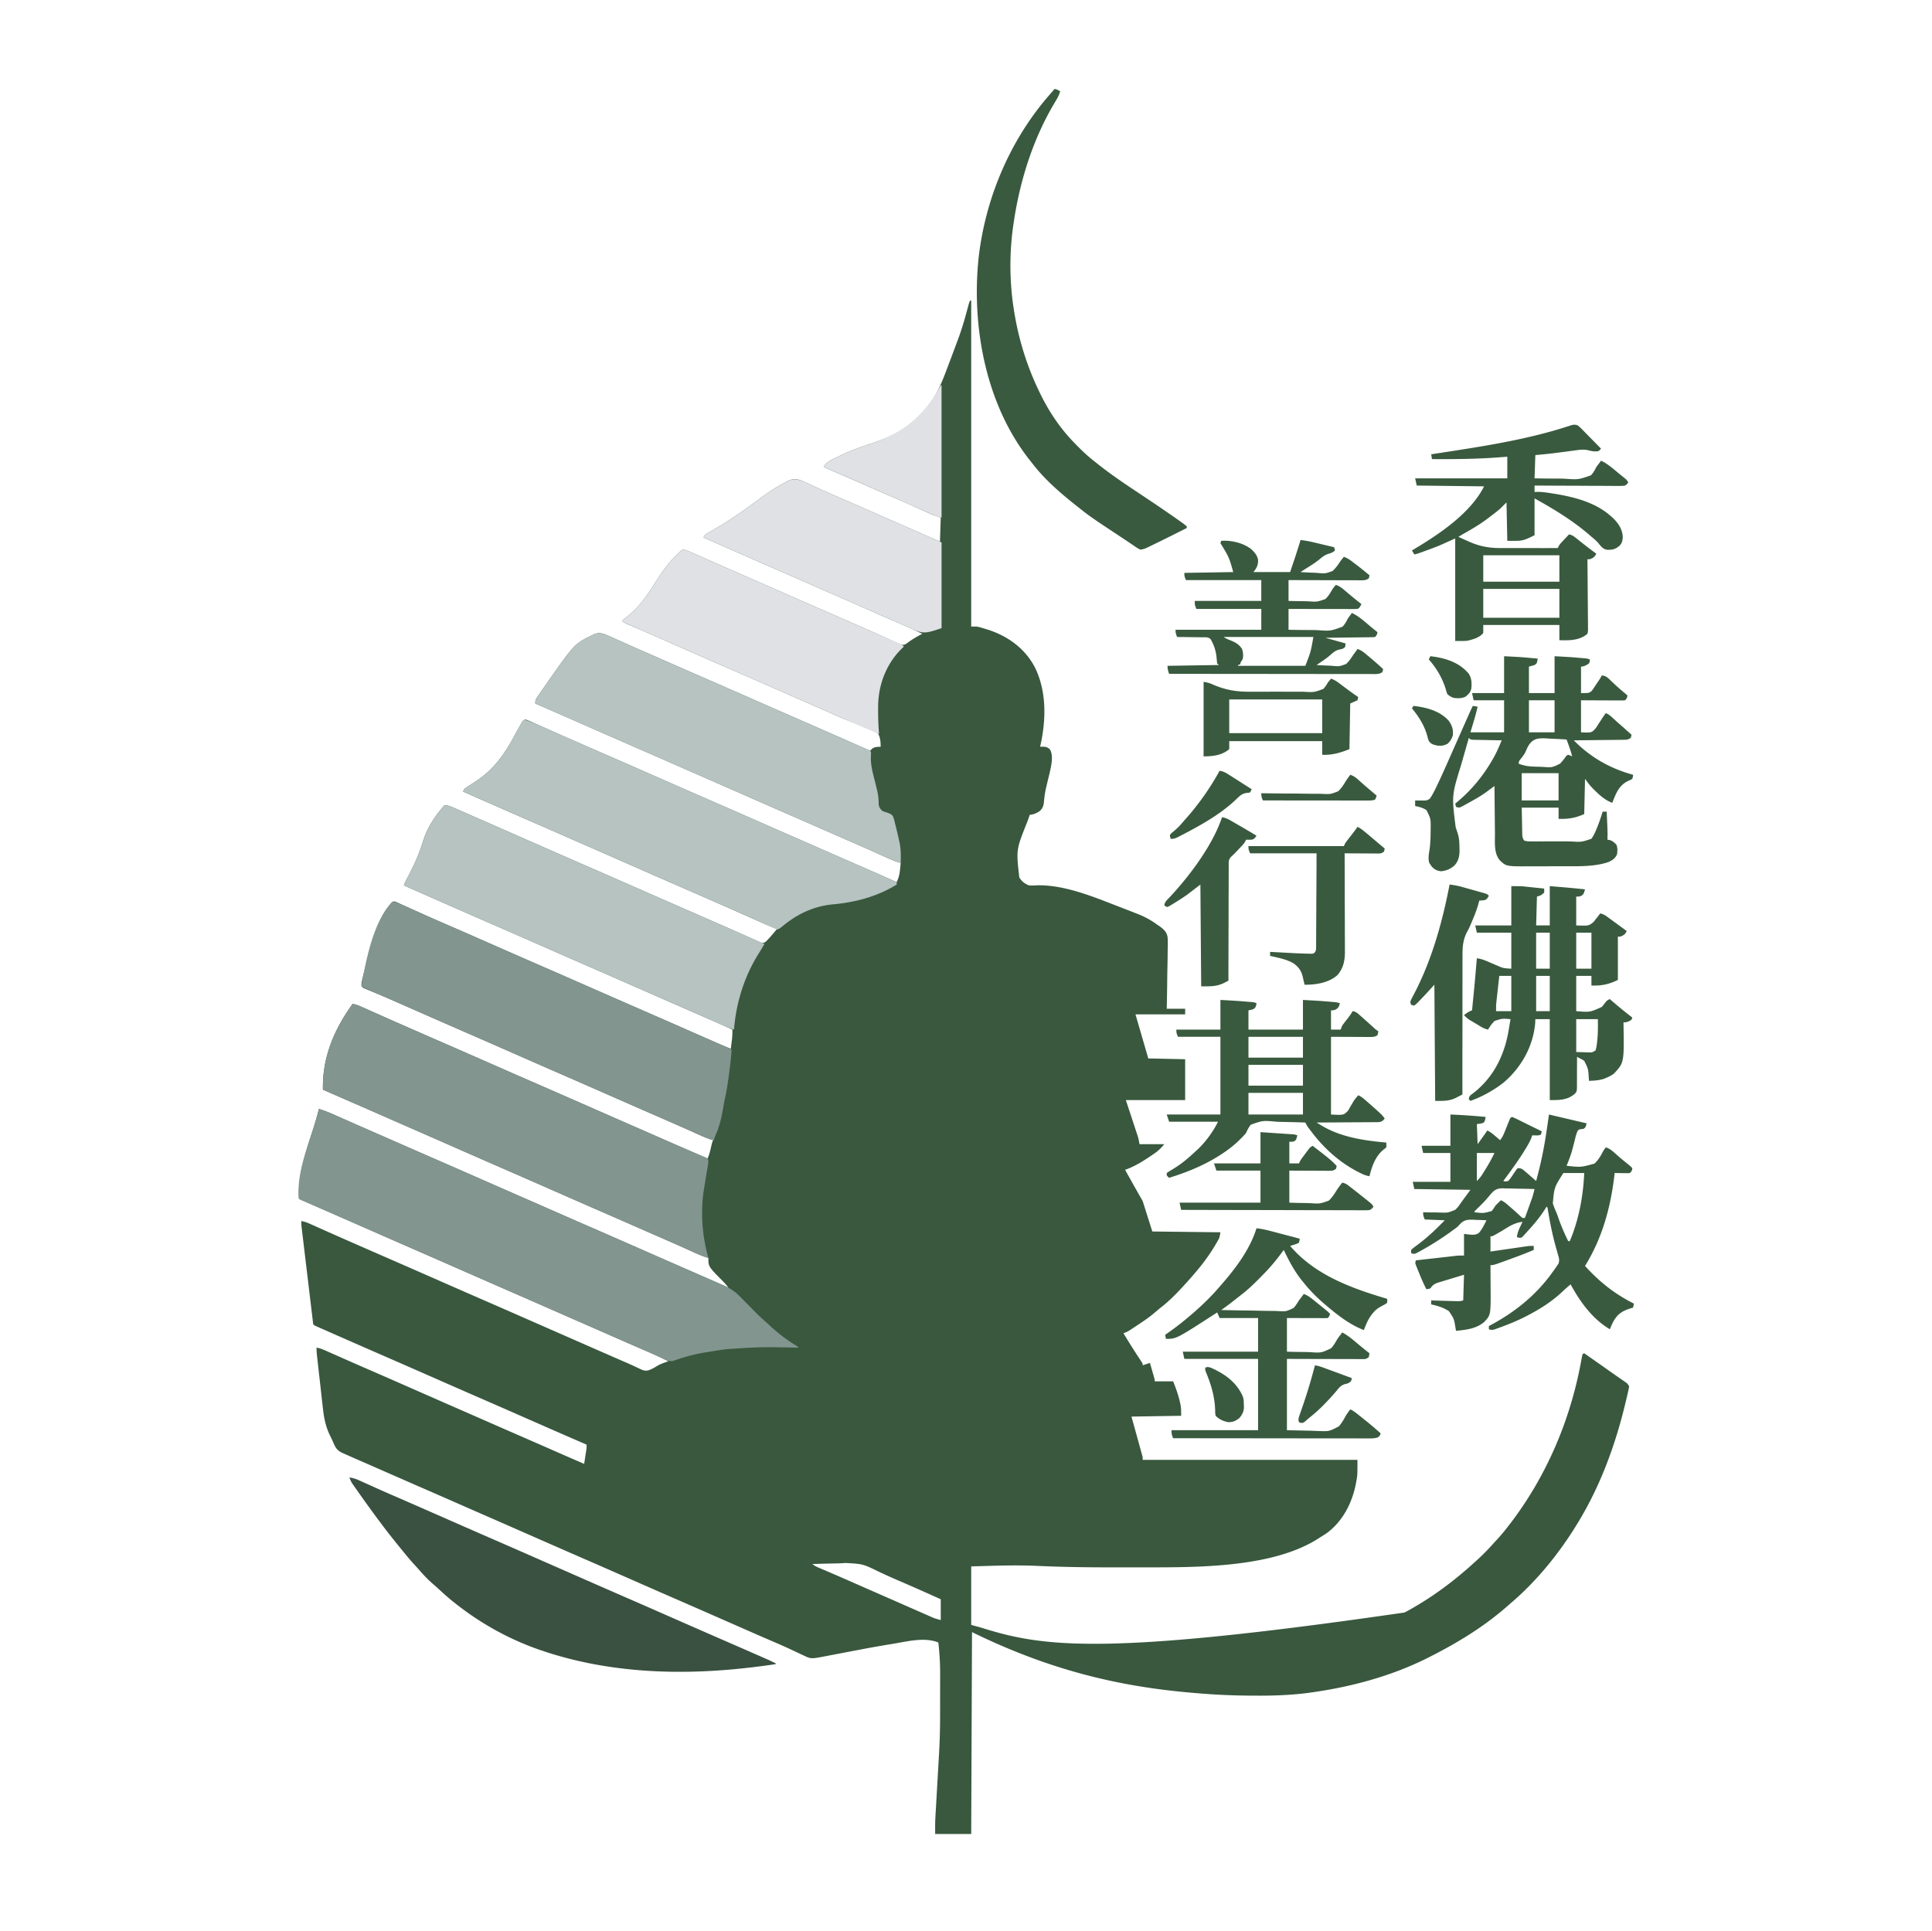 <?xml version="1.0" encoding="UTF-8"?>
<svg data-bbox="372.534 111 1666.466 2178" height="2410" width="2411" xmlns="http://www.w3.org/2000/svg" data-type="color">
    <g>
        <path fill="#39583E" d="M1211 375h1v407h7c3.726.724 7.314 1.874 10.938 3l3.079.954c24.58 7.882 45.597 23.082 57.983 46.046 15.549 30.61 14.54 67.274 7 100l3.324-.078c4.002.085 5.587.607 8.676 3.078 4.518 6.876 2.404 17.872.819 25.545-.85 3.81-1.761 7.602-2.694 11.393q-1.106 4.572-2.18 9.152l-.531 2.246c-1.465 6.4-2.241 12.777-2.829 19.31-.742 4.255-2.106 7.105-5.417 9.9-4.06 2.468-7.319 4.09-12.168 4.454l-.762 2.395a182 182 0 0 1-3.008 8.117c-13.142 33.11-13.142 33.11-9.23 67.488 2.711 4.757 6.911 8.043 12 10 3.314.357 6.553.13 9.875-.062 35.792-.854 73.122 15.391 106.125 28.062l2.159.826a1151 1151 0 0 1 13.073 5.1q2.037.806 4.077 1.601c9.006 3.52 16.902 7.722 24.691 13.473l3.153 2.065c5.113 3.83 8.852 7.017 9.897 13.55.491 5.677.302 11.335.122 17.022q-.034 3.137-.052 6.275c-.045 5.475-.163 10.945-.296 16.418-.123 5.597-.178 11.195-.238 16.793-.128 10.961-.34 21.918-.586 32.877h23v7h-62l16 55 46 1v51h-74c5.216 15.857 5.216 15.857 10.441 31.711l1.961 5.984 1.032 3.113.984 3.013.854 2.597c.792 2.809 1.248 5.704 1.728 8.582h31c-4.144 4.973-7.208 8.001-12.312 11.563l-2.17 1.526c-10.459 7.152-22.452 14.89-34.518 18.911l6.5 11.625 1.82 3.258c4.514 8.067 9.093 16.09 13.68 24.117l12 38 85 1c-1.128 6.765-1.128 6.765-3.012 10.074l-1.275 2.244-1.4 2.37-1.47 2.504c-8.8 14.689-19.437 28.072-30.843 40.808l-2.594 2.93c-10.439 11.602-21.283 23.303-33.64 32.885-2.803 2.215-5.507 4.52-8.22 6.845-5.946 5.013-12.217 9.407-18.712 13.675-1.8 1.184-3.592 2.38-5.383 3.58-9.517 6.313-9.517 6.313-14.451 8.085 6.438 10.683 13.022 21.24 19.934 31.624l1.609 2.438 1.438 2.16C1426 1702 1426 1702 1426 1704l9-3q1.505 5.186 3 10.375l.867 2.984.82 2.852.762 2.634C1441 1722 1441 1722 1441 1724h23c3.365 8.413 6.378 16.595 8.375 25.438l.507 2.18c1.152 5.398 1.118 9.643 1.118 15.382l-62 1c4.603 16.65 4.603 16.65 9.215 33.298l1.723 6.253.916 3.29.86 3.137.755 2.725C1426 1819 1426 1819 1426 1822h268c0 18.709 0 18.709-1.187 25.5l-.406 2.396c-4.43 24.624-16.024 48.106-36.427 63.362A235 235 0 0 1 1647 1919l-2.488 1.613c-59.03 37.39-156.554 35.524-224.196 35.555l-6.4.012q-8.441.013-16.884.008l-10.472.002c-30.967.004-61.822-.435-92.758-1.87-27.24-1.22-54.568-.107-81.802.68v73l11 3a383 383 0 0 1 5.645 1.727c75.883 23.469 156.16 33.168 524.152-20.185 31.777-16.917 60.674-38.293 87.203-62.542l3.121-2.805c7.415-6.7 14.228-13.742 20.879-21.195l5.188-5.625A248 248 0 0 0 1882 1905l1.598-2.066c45.532-59.054 75.504-128.88 89.192-202.106l.397-2.093c.365-1.948.718-3.898 1.071-5.848L1975 1690l2-1c20.83 14.56 20.83 14.56 30.74 21.579q5.494 3.892 11.026 7.73l2.368 1.65a928 928 0 0 0 4.511 3.122l2.039 1.423 1.798 1.244C2031 1727 2031 1727 2033 1730c-.289 2.726-.289 2.726-1.055 6.055l-.85 3.755q-.483 2.033-.97 4.065l-.988 4.222c-12.474 52.876-30.93 104.255-59.137 150.903l-1.48 2.45c-22.47 36.951-51.328 72.654-84.52 100.55l-2.887 2.55c-29.231 25.752-62.453 45.937-97.113 63.45l-2.42 1.226c-44.959 22.581-94.568 35.928-144.205 42.961l-3.277.47c-21.547 2.907-42.997 3.715-64.723 3.655l-4.08-.004c-24.852-.04-49.538-1.114-74.295-3.308l-4.91-.422c-85.449-7.458-172.5-26.283-273.09-75.578l-1 252h-45c0-16.081 0-16.081.443-23.41l.143-2.53q.232-4.062.473-8.122l.329-5.769q.431-7.552.872-15.105.697-12.039 1.384-24.078l.48-8.283A3679 3679 0 0 0 1172 2186l.146-2.704c.723-13.69 1.017-27.342 1.022-41.05l.01-6.01q.009-6.238.007-12.476c0-5.266.014-10.532.031-15.798q.015-6.186.013-12.373 0-2.91.013-5.818c.05-13.374-.753-26.48-2.242-39.771-17.197-7.127-39.157-1.255-56.828 1.629l-2.405.39c-12.523 2.04-25.004 4.268-37.47 6.63l-2.445.462a8732 8732 0 0 0-22.162 4.237q-6.18 1.187-12.363 2.355-2.31.44-4.617.888c-20.507 3.987-20.507 3.987-29.315-.196l-1.797-.834a364 364 0 0 1-3.805-1.799c-2.736-1.312-5.49-2.585-8.242-3.862q-2.14-.994-4.28-1.993c-6.825-3.187-13.723-6.187-20.646-9.157q-3.736-1.61-7.473-3.223l-1.947-.84c-8.69-3.754-17.352-7.566-26.018-11.374l-2.616-1.15q-7.962-3.498-15.923-7a72044 72044 0 0 0-25.842-11.354A12956 12956 0 0 0 847.5 1997.5q-19.951-8.687-39.875-17.437l-2.571-1.13q-10.32-4.533-20.637-9.068l-18.042-7.928-2.572-1.13q-18.638-8.183-37.303-16.307a17860 17860 0 0 1-55.303-24.216q-13.13-5.77-26.26-11.534l-2.605-1.144a23655 23655 0 0 0-35.25-15.444 14129 14129 0 0 1-23.805-10.432l-2.546-1.118-5.176-2.275A14075 14075 0 0 0 532.5 1859.5a13912 13912 0 0 1-50.059-21.914l-2.562-1.126a8603 8603 0 0 0-16.37-7.173l-11.241-4.917-5.338-2.33a1493 1493 0 0 1-14.012-6.185 482 482 0 0 0-5.162-2.256c-6.923-3.15-8.936-6.371-11.905-13.389a145 145 0 0 0-3.819-8.146c-5.831-11.771-7.867-22.825-9.22-35.806q-.348-3.042-.705-6.082a1970 1970 0 0 1-1.755-15.827c-.588-5.393-1.213-10.783-1.832-16.173a4372 4372 0 0 1-2.637-23.562l-.274-2.478c-.366-3.408-.609-6.703-.609-10.136 4.742.678 8.754 2.498 13.086 4.438l2.413 1.065c2.627 1.161 5.252 2.33 7.876 3.497l8.384 3.706 5.75 2.542a4248 4248 0 0 0 25.608 11.216c19.25 8.37 38.47 16.807 57.686 25.252a87552 87552 0 0 0 28.865 12.678 23655 23655 0 0 0 35.25 15.444 14129 14129 0 0 1 23.805 10.432l2.546 1.118 5.176 2.275q22.706 9.977 45.445 19.877a12241 12241 0 0 1 44.286 19.398c9.254 4.07 18.522 8.102 27.824 12.062q.756-4.875 1.5-9.75l.434-2.79.41-2.694.38-2.476c.356-2.567.356-2.567.276-6.29l-2.103-.908a8262 8262 0 0 1-47.71-20.78l-2.608-1.145-15.931-7.003a72044 72044 0 0 0-25.842-11.355A12956 12956 0 0 0 600.5 1745.5q-19.951-8.687-39.875-17.437l-2.571-1.13q-10.32-4.533-20.637-9.068l-18.042-7.928-2.572-1.13q-18.638-8.183-37.303-16.307A15839 15839 0 0 1 419 1666l-2.235-.984q-6.885-3.033-13.765-6.079l-3.4-1.499-3.038-1.348-2.62-1.16C392 1654 392 1654 391 1653a94 94 0 0 1-.69-4.839l-.386-3.174-.414-3.512-.444-3.675q-.602-5.006-1.196-10.01-.624-5.234-1.254-10.465-1.054-8.793-2.1-17.586-1.21-10.167-2.432-20.332-1.173-9.771-2.34-19.544l-.997-8.321q-.696-5.814-1.386-11.63l-.42-3.493-.378-3.2-.332-2.777C376 1528 376 1528 376 1524c4.873.676 9.01 2.62 13.453 4.621l2.532 1.125q2.712 1.205 5.423 2.42 4.326 1.934 8.66 3.859 4.499 1.999 8.996 4.001c9.88 4.4 19.78 8.755 29.686 13.099l5.108 2.242a14717 14717 0 0 0 37.062 16.187q18.74 8.161 37.455 16.383l2.571 1.13q10.32 4.533 20.637 9.068l18.042 7.928 2.572 1.13q18.638 8.183 37.303 16.307c18.464 8.04 36.906 16.131 55.343 24.234q7.707 3.387 15.415 6.77l2.561 1.124L686.5 1659q15.412 6.764 30.82 13.535a21628 21628 0 0 0 53.927 23.627l2.302 1.006 2.27.992q2.218.965 4.443 1.917a328 328 0 0 1 11.774 5.306l5.034 2.312 2.306 1.147c4.313 1.942 6.881 2.47 11.423.89 2.901-1.277 5.7-2.66 8.353-4.404 4.68-2.917 9.649-4.573 14.848-6.328-8.914-4.628-18.008-8.71-27.225-12.687q-5.136-2.219-10.268-4.45l-5.393-2.339c-9.51-4.124-19-8.29-28.489-12.461l-30.883-13.567-2.561-1.124L721.5 1649q-14.121-6.197-28.239-12.4a16940 16940 0 0 0-52.761-23.1q-19.951-8.687-39.875-17.437l-2.571-1.13q-10.32-4.533-20.637-9.068l-18.042-7.928-2.572-1.13q-18.638-8.183-37.303-16.307a17860 17860 0 0 1-55.303-24.216 80123 80123 0 0 0-28.837-12.666 12516 12516 0 0 0-26.59-11.65c-.73-.318-1.46-.636-2.211-.965q-5.062-2.21-10.126-4.414A1029 1029 0 0 1 373 1496c-1.282-28.552 7.978-56.626 16.685-83.44 3.067-9.457 5.87-18.92 8.315-28.56a166 166 0 0 1 17.723 6.738l2.454 1.082c2.63 1.16 5.258 2.327 7.885 3.493l5.553 2.45q5.587 2.466 11.17 4.935a4875 4875 0 0 0 19.329 8.478q13.81 6.03 27.609 12.094l2.546 1.118 5.176 2.275A14075 14075 0 0 0 540.5 1445.5a17693 17693 0 0 1 55.303 24.216 87552 87552 0 0 0 28.865 12.678 23655 23655 0 0 0 35.25 15.444 14129 14129 0 0 1 31.527 13.825A14075 14075 0 0 0 734.5 1530.5a17693 17693 0 0 1 55.303 24.216q13.13 5.77 26.26 11.534l2.605 1.144a23950 23950 0 0 0 35.21 15.427c18.384 8.037 36.752 16.11 55.122 24.179-2.281-2.91-4.573-5.683-7.207-8.277C884 1580.758 884 1580.758 884 1570l-3.684-1.137c-6.324-2.112-12.319-4.908-18.379-7.676q-3.914-1.772-7.832-3.539l-2.03-.917c-7.084-3.196-14.202-6.312-21.325-9.418l-8.074-3.524-2.095-.914c-8.019-3.5-16.028-7.022-24.038-10.543A13709 13709 0 0 0 753.5 1513.5a13536 13536 0 0 1-39.875-17.437l-2.571-1.13q-10.32-4.533-20.637-9.068l-18.042-7.928-2.572-1.13q-18.638-8.183-37.303-16.307a17860 17860 0 0 1-55.303-24.216q-13.13-5.77-26.26-11.534l-2.605-1.144a23655 23655 0 0 0-35.25-15.444 14128 14128 0 0 1-31.534-13.828 18212 18212 0 0 0-56.078-24.514c-7.494-3.264-14.982-6.541-22.47-9.82-.84-40.277 13.784-74.85 37-107 4.873.676 9.01 2.62 13.453 4.621l2.532 1.125q2.712 1.206 5.423 2.42 4.326 1.934 8.66 3.859 4.499 1.999 8.996 4.001c9.88 4.4 19.78 8.755 29.686 13.099l5.108 2.242a14717 14717 0 0 0 37.062 16.187q18.74 8.161 37.455 16.383l2.571 1.13q10.32 4.533 20.637 9.068l18.042 7.928 2.572 1.13q18.638 8.183 37.303 16.307a17860 17860 0 0 1 55.303 24.216q13.13 5.77 26.26 11.534l2.605 1.144a23655 23655 0 0 0 35.25 15.444 14129 14129 0 0 1 31.539 13.83c20.83 9.152 41.681 18.253 62.543 27.332 1.223-2.948 2.294-5.814 3.035-8.918l.514-2.111.514-2.159c1.81-7.558 1.81-7.558 2.937-9.812l-3.492-1.055c-6.639-2.218-12.966-5.161-19.338-8.036-4.01-1.807-8.026-3.6-12.041-5.393l-2.531-1.132c-8.904-3.977-17.842-7.872-26.785-11.759l-9.833-4.277-2.48-1.08a9075 9075 0 0 1-27.875-12.206l-2.57-1.128q-10.32-4.534-20.638-9.07l-20.614-9.056c-12.425-5.457-24.86-10.89-37.303-16.308q-19.951-8.687-39.875-17.437l-2.571-1.13q-10.32-4.533-20.637-9.068l-18.042-7.928-2.572-1.13q-18.638-8.183-37.303-16.307a13587 13587 0 0 1-39.875-17.437l-2.562-1.126a81729 81729 0 0 1-26.041-11.445l-7.97-3.502q-5.183-2.277-10.362-4.56c-7.941-3.498-15.895-6.955-23.897-10.309l-6.307-2.663a712 712 0 0 0-5.819-2.4l-3.448-1.456-3.002-1.24C452 1232 452 1232 451.084 1230.272c-.12-3.254.587-6.051 1.357-9.213l.493-2.047c.532-2.194 1.08-4.385 1.628-6.574l.56-2.265c6.056-24.46 13.941-47.902 25.878-70.173l1.08-2.028c6.326-11.774 6.326-11.774 9.92-12.972 1.807.525 1.807.525 3.853 1.453l2.352 1.049 2.56 1.178 2.692 1.209q2.887 1.298 5.768 2.61c4.092 1.861 8.193 3.702 12.293 5.544q3.154 1.417 6.306 2.838c9.608 4.327 19.26 8.55 28.926 12.744l11.982 5.21a8286 8286 0 0 1 27.643 12.102l2.572 1.13q10.32 4.533 20.636 9.068l18.042 7.928 2.572 1.13q18.638 8.183 37.303 16.307 19.951 8.687 39.875 17.438l2.571 1.129q10.32 4.533 20.637 9.068l20.614 9.057c12.425 5.457 24.86 10.89 37.303 16.308q19.951 8.688 39.875 17.438l2.544 1.117q13.261 5.825 26.52 11.658l11.184 4.917 7.83 3.446c8.48 3.73 16.973 7.413 25.547 10.924q.507-4.03 1-8.062c.095-.753.19-1.505.29-2.28.556-4.592.808-9.032.71-13.658a3652 3652 0 0 0-50.223-22.263l-2.498-1.087-5.052-2.197-2.548-1.108a8714 8714 0 0 1-28.054-12.283l-2.568-1.127-20.64-9.07-20.614-9.057c-12.425-5.457-24.86-10.89-37.303-16.308q-19.951-8.687-39.875-17.437l-2.571-1.13q-10.32-4.533-20.637-9.068l-18.042-7.928-2.572-1.13q-18.638-8.183-37.303-16.307a16797 16797 0 0 1-52.657-23.054 30733 30733 0 0 0-27.136-11.91l-5.174-2.27A6486 6486 0 0 1 504 1105c1.352-3.555 2.93-6.85 4.758-10.184 7.929-14.686 14.4-29.295 19.297-45.254C532.82 1034.04 541.578 1020.35 552 1008l1.288-1.762C555 1005 555 1005 557.83 1005.168c3.128.821 5.918 1.838 8.876 3.14l3.4 1.486 3.706 1.644 3.957 1.735q4.313 1.891 8.62 3.794a5675 5675 0 0 0 14.266 6.267q11.69 5.125 23.375 10.263a54337 54337 0 0 0 38.711 17l2.562 1.124 15.435 6.78A16940 16940 0 0 0 733.5 1081.5q19.951 8.687 39.875 17.438l2.571 1.129q10.32 4.533 20.637 9.068l20.614 9.057c13.23 5.81 26.47 11.592 39.719 17.36a9367 9367 0 0 1 32.53 14.234q5.137 2.26 10.277 4.51l5.078 2.224 2.53 1.108a2376 2376 0 0 1 15.682 6.949 2663 2663 0 0 0 10.336 4.58q2.446 1.085 4.884 2.187a698 698 0 0 0 6.724 2.984l1.995.919c3.585 1.565 3.585 1.565 7.352 1.056 2.34-1.797 4.192-3.832 6.134-6.053.78-.89 1.562-1.779 2.367-2.695A437 437 0 0 0 970 1159l-1.658-.522c-5.554-1.794-10.864-3.905-16.186-6.294l-2.514-1.117a2934 2934 0 0 1-5.351-2.383c-3.83-1.71-7.662-3.41-11.495-5.112l-5.963-2.65a6562 6562 0 0 0-29.583-13.047l-2.553-1.12a14987 14987 0 0 0-39.617-17.309 17144 17144 0 0 1-52.883-23.162q-13.13-5.77-26.26-11.534l-2.605-1.144a23655 23655 0 0 0-35.25-15.444 14129 14129 0 0 1-23.805-10.432l-2.546-1.118-5.176-2.275A14062 14062 0 0 0 663.5 1025.5a18206 18206 0 0 1-62.654-27.447Q589.422 993.029 578 988c1.148-3.443 1.77-3.786 4.719-5.672l2.312-1.503 2.469-1.575q2.487-1.623 4.969-3.254l2.398-1.575c22.937-15.286 36.407-35.839 49.055-59.722 2.045-3.818 4.118-7.614 6.281-11.367l1.411-2.458C653 899 653 899 656 898a106 106 0 0 1 7.82 3.207l2.406 1.066a1640 1640 0 0 1 7.899 3.54q2.78 1.238 5.56 2.472a6296 6296 0 0 1 11.569 5.154c7.93 3.54 15.882 7.027 23.836 10.512q3.834 1.68 7.666 3.365A12254 12254 0 0 0 757.5 942.5q19.951 8.687 39.875 17.438l2.571 1.129q10.32 4.533 20.637 9.068l20.614 9.057c12.425 5.457 24.86 10.89 37.303 16.308a17860 17860 0 0 1 55.303 24.216q13.13 5.77 26.26 11.534l2.605 1.144a23655 23655 0 0 0 35.25 15.444q11.906 5.205 23.805 10.432c.84.369 1.682.738 2.548 1.12l10.398 4.568a12778 12778 0 0 0 41.15 17.98A4696 4696 0 0 1 1119 1101c2.595-5.353 3.637-10.038 4.188-15.937l.248-2.362c.198-1.9.382-3.8.564-5.701l-3.465-1.043c-6.784-2.266-13.252-5.284-19.765-8.219-4.032-1.816-8.07-3.617-12.106-5.422l-2.483-1.111a2690 2690 0 0 0-22.869-10.08l-7.882-3.441-2.028-.886c-7.957-3.474-15.904-6.97-23.852-10.463a13811 13811 0 0 0-43.05-18.835 17693 17693 0 0 1-55.303-24.216q-13.13-5.77-26.26-11.534l-2.605-1.144a23655 23655 0 0 0-35.25-15.444 14129 14129 0 0 1-23.805-10.432l-2.546-1.118-5.176-2.275A14075 14075 0 0 0 792.5 932.5a13526 13526 0 0 1-39.875-17.437l-2.555-1.123-15.435-6.782-24.26-10.658-2.609-1.146A8525 8525 0 0 0 668 878c0-4.562.716-5.535 3.25-9.187l2.219-3.215L676 862l2.781-4.004c37.888-54.334 37.888-54.334 59.969-65.121l1.86-.933c5.13-2.336 9.082-2.103 14.374-.246a194 194 0 0 1 6.543 2.847l2.463 1.09c2.653 1.177 5.3 2.366 7.947 3.554q2.79 1.242 5.58 2.479 5.621 2.495 11.236 5c6.44 2.87 12.9 5.695 19.363 8.512q4.815 2.101 9.63 4.209l1.98.866q8.002 3.502 15.997 7.017l2.546 1.118 5.176 2.275A14075 14075 0 0 0 886.5 849.5a17693 17693 0 0 1 55.303 24.216q13.13 5.77 26.26 11.534l2.605 1.144q17.611 7.733 35.235 15.438A33097 33097 0 0 1 1086 937l1.703-1.953c3.497-3.116 6.811-2.783 11.297-3.047-.033-5.563-.31-11.015-3-16-4.875-4.654-11.929-6.587-18.125-8.875q-2.776-1.107-5.545-2.233a969 969 0 0 0-11.553-4.592c-8.195-3.227-16.225-6.82-24.267-10.406-4.278-1.903-8.568-3.78-12.858-5.66l-4.953-2.173a19605 19605 0 0 0-22.616-9.9 14129 14129 0 0 1-23.806-10.43l-2.546-1.12-5.176-2.274A14075 14075 0 0 0 921.5 839.5a13536 13536 0 0 1-39.875-17.437l-2.571-1.13q-10.32-4.533-20.637-9.068l-20.576-9.041a9637 9637 0 0 0-28.946-12.664l-2.74-1.193q-6.51-2.835-13.023-5.663l-4.652-2.023-2.127-.922c-3.16-1.375-6.293-2.772-9.353-4.359v-2c1.617-1.41 1.617-1.41 3.875-3.062 16.03-12.224 26.185-26.666 36.69-43.637C826.32 713.26 835.79 700.303 848 689l1.98-1.844c2.02-1.156 2.02-1.156 4.145-.94 3.796 1.035 7.309 2.584 10.89 4.186l2.398 1.058q3.922 1.734 7.837 3.477l5.517 2.439q5.745 2.538 11.488 5.082c8.07 3.573 16.151 7.118 24.233 10.663l7.761 3.406q16.328 7.17 32.668 14.311a14129 14129 0 0 1 23.806 10.432l2.546 1.118 5.176 2.275A14095 14095 0 0 0 1031.5 763.5q18.869 8.214 37.713 16.484 3.86 1.694 7.721 3.384c7.55 3.31 15.092 6.633 22.605 10.025q4.76 2.146 9.525 4.281 2.229 1.005 4.452 2.022c2.028.928 4.062 1.842 6.097 2.753l3.462 1.573c2.98.997 4.092 1.197 6.925-.022a83 83 0 0 0 4.563-3.187c5.237-3.778 10.727-6.82 16.437-9.813-11.206-5.304-22.514-10.349-33.875-15.312l-5.38-2.357q-5.58-2.445-11.162-4.886-8.127-3.56-16.251-7.129c-.864-.379-1.728-.758-2.617-1.15l-5.193-2.28a24532 24532 0 0 0-40.44-17.724 14129 14129 0 0 1-23.805-10.432l-2.546-1.118-5.176-2.275q-22.71-9.979-45.454-19.881c-13.752-5.988-27.49-12.01-41.22-18.045A8149 8149 0 0 0 878 671c1.3-3.9 2.697-4.262 6.23-6.266l3.34-1.924 1.787-1.016c21.423-12.215 41.421-26.477 61.198-41.177C960.015 613.624 969.56 607.43 980 602l2.68-1.473c5.27-2.69 9.549-2.91 15.32-1.527 4.164 1.575 8.186 3.41 12.207 5.313 2.738 1.296 5.49 2.561 8.242 3.829q2.14.987 4.28 1.977c6.833 3.16 13.729 6.16 20.646 9.131l7.473 3.223 1.947.84c8.69 3.754 17.352 7.566 26.017 11.375l2.61 1.146 13.236 5.818q13.2 5.802 26.405 11.598l2.562 1.125A34297 34297 0 0 0 1173 676l1-30-9-3a168 168 0 0 1-5.852-2.54l-3.264-1.48-3.509-1.605q-3.9-1.769-7.805-3.527l-2.079-.938c-8.38-3.774-16.811-7.435-25.241-11.097l-9.973-4.336-2.54-1.105c-8.779-3.82-17.542-7.676-26.306-11.532-16.77-7.378-33.57-14.674-50.431-21.84 2.263-6.79 14.011-11.032 20.183-14.161 12.328-6.061 24.98-10.587 38.005-14.902 31.181-10.329 55.947-23.298 74.874-51.187l1.137-1.656c1.325-2 2.57-4.035 3.801-6.094l1.716-2.864c7.098-12.549 11.86-26.042 16.909-39.511l2.773-7.312Q1191.24 435.17 1195 425l.956-2.583c3.806-10.343 6.973-20.782 9.857-31.417q.882-3.238 1.774-6.474.789-2.872 1.569-5.745C1210 376 1210 376 1211 375m-176.587 1576.443c-4.269.091-8.536.214-12.804.338l-2.326.067-5.283.152c2.326 2.326 4.29 3.117 7.316 4.406l3.44 1.476 1.867.793c3.406 1.449 6.805 2.914 10.205 4.376l2.223.954c8.943 3.843 17.851 7.764 26.762 11.682l5.24 2.303 13.3 5.846a38921 38921 0 0 0 35.925 15.776q7.985 3.503 15.965 7.015a8950 8950 0 0 0 10.796 4.738q2.558 1.122 5.113 2.25 3.534 1.556 7.075 3.104l2.08.922 1.969.857 1.678.737c2.953 1.104 6.014 1.899 9.046 2.765v-26c-12.777-5.771-25.564-11.515-38.414-17.121l-2.416-1.054q-6.162-2.686-12.337-5.346c-8.124-3.505-16.191-7.085-24.177-10.897-19.814-9.634-19.814-9.634-41.441-10.871-6.91.621-13.868.595-20.802.732" data-color="1"/>
        <path fill="#82958F" d="M398 1384a166 166 0 0 1 17.723 6.738l2.454 1.082c2.63 1.16 5.258 2.327 7.885 3.493l5.553 2.45q5.586 2.466 11.17 4.935a4875 4875 0 0 0 19.329 8.478q13.81 6.03 27.609 12.094l2.546 1.118 5.176 2.275A14075 14075 0 0 0 540.5 1445.5a17693 17693 0 0 1 55.303 24.216 87552 87552 0 0 0 28.865 12.678 23655 23655 0 0 0 35.25 15.444 14129 14129 0 0 1 23.805 10.432l2.546 1.118 5.176 2.275A14075 14075 0 0 0 734.5 1530.5a17693 17693 0 0 1 55.303 24.216q13.13 5.77 26.26 11.534l2.605 1.144a22009 22009 0 0 0 37.103 16.257l5.81 2.543a9670 9670 0 0 0 14.442 6.301q5.634 2.457 11.266 4.92l5.494 2.393q3.847 1.673 7.69 3.356l2.3.996c8.394 3.686 14.46 7.636 20.848 14.203l2.132 2.152c2.236 2.26 4.46 4.528 6.684 6.797q3.334 3.387 6.674 6.765 2.07 2.095 4.13 4.201a196 196 0 0 0 12.029 11.228c2.285 1.974 4.47 4.049 6.668 6.119 9.935 9.051 20.726 17.283 32.253 24.203L996 1681v1l-2.295-.027c-43.211-.96-43.211-.96-86.268 1.84l-2.088.25c-4.465.556-8.907 1.225-13.349 1.937-.748.12-1.497.238-2.268.36q-3.588.575-7.173 1.163c-.73.12-1.458.24-2.21.362-9.704 1.628-19.27 3.787-28.65 6.775l-2.715.858q-2.614.838-5.21 1.727l-2.41.778-2.117.717c-5.521.64-11.381-3.032-16.36-5.24l-2.393-1.053q-3.904-1.721-7.807-3.447l-5.519-2.431q-5.736-2.527-11.47-5.057a17000 17000 0 0 0-26.323-11.574l-2.563-1.126A12939 12939 0 0 0 729.5 1652.5q-19.951-8.687-39.875-17.437l-2.571-1.13q-10.32-4.533-20.637-9.068l-18.042-7.928-2.572-1.13q-18.638-8.183-37.303-16.307a17860 17860 0 0 1-55.303-24.216q-13.13-5.77-26.26-11.534l-2.605-1.144a23655 23655 0 0 0-35.25-15.444c-10.516-4.597-21.025-9.21-31.533-13.827a17550 17550 0 0 0-46.773-20.477c-10.383-4.527-20.772-9.036-31.209-13.436-5.462-2.317-5.462-2.317-6.567-3.422-2.89-27.737 8.266-57.513 16.685-83.44 3.067-9.457 5.87-18.92 8.315-28.56" data-color="2"/>
        <path fill="#82958F" d="M440 1253c4.873.676 9.01 2.62 13.453 4.621l2.532 1.125q2.712 1.206 5.423 2.42 4.326 1.934 8.66 3.859 4.499 1.999 8.996 4.001c9.88 4.4 19.78 8.755 29.686 13.099l5.108 2.242a14717 14717 0 0 0 37.062 16.187q18.74 8.161 37.455 16.383l2.571 1.13q10.32 4.533 20.637 9.068l18.042 7.928 2.572 1.13q18.638 8.183 37.303 16.307a17860 17860 0 0 1 55.303 24.216q13.13 5.77 26.26 11.534l2.605 1.144a23655 23655 0 0 0 35.25 15.444q11.906 5.205 23.805 10.432l2.552 1.12q6.475 2.844 12.946 5.696c8.054 3.548 16.116 7.07 24.218 10.508 3.649 1.548 7.294 3.107 10.938 4.665q2.61 1.11 5.225 2.204a880 880 0 0 1 7.21 3.06l2.175.891c4.715 2.05 4.715 2.05 6.02 4.395-.01 2.993-.42 5.779-.933 8.73l-.663 3.917-.359 2.06c-.614 3.552-1.19 7.11-1.77 10.668l-.68 4.144L879 1481l-.437 2.637c-4.578 28.602-2.443 58.626 5.437 86.363-7.644-2.359-14.791-5.492-22.062-8.812q-3.915-1.773-7.833-3.54l-2.03-.917c-7.084-3.196-14.202-6.312-21.325-9.418l-8.074-3.524-2.095-.914c-8.019-3.5-16.028-7.022-24.038-10.543A13709 13709 0 0 0 753.5 1513.5a13536 13536 0 0 1-39.875-17.437l-2.571-1.13q-10.32-4.533-20.637-9.068l-18.042-7.928-2.572-1.13q-18.638-8.183-37.303-16.307a17860 17860 0 0 1-55.303-24.216q-13.13-5.77-26.26-11.534l-2.605-1.144a23655 23655 0 0 0-35.25-15.444 14128 14128 0 0 1-31.534-13.828 18212 18212 0 0 0-56.078-24.514c-7.494-3.264-14.982-6.541-22.47-9.82-.84-40.277 13.784-74.85 37-107" data-color="2"/>
        <path fill="#82958F" d="M490 1125c8.212 2.45 15.9 5.983 23.685 9.518 4.243 1.925 8.492 3.834 12.74 5.744l2.66 1.196c9.046 4.062 18.133 8.03 27.227 11.98l9.778 4.25 2.462 1.07a7980 7980 0 0 1 27.823 12.18l5.143 2.259q9.033 3.968 18.065 7.938l18.042 7.928 2.572 1.13q18.638 8.183 37.303 16.307 19.951 8.687 39.875 17.438l2.571 1.129q10.32 4.533 20.637 9.068l18.042 7.928 2.572 1.13q18.638 8.183 37.303 16.307c17.56 7.646 35.1 15.338 52.634 23.045q9.553 4.196 19.108 8.38l13.602 5.96c9.766 4.273 19.5 8.596 29.156 13.115-.6 9.738-1.73 19.357-3.047 29.02-.327 2.41-.644 4.82-.96 7.232-1.117 8.35-2.476 16.54-4.328 24.76-.84 3.773-1.48 7.549-2.102 11.363-2.029 11.812-4.559 23.192-9.512 34.172A33.6 33.6 0 0 0 891 1423c-3.995-.644-7.352-1.89-11.047-3.527l-1.79-.788q-2.959-1.306-5.913-2.622l-4.252-1.876a7001 7001 0 0 1-9.167-4.051c-7.43-3.288-14.872-6.55-22.313-9.816l-7.818-3.433c-11.724-5.15-23.46-10.275-35.2-15.387a17693 17693 0 0 1-55.303-24.216q-13.13-5.77-26.26-11.534l-2.605-1.144a23655 23655 0 0 0-35.25-15.444 14129 14129 0 0 1-23.805-10.432l-2.546-1.118-5.176-2.275A14075 14075 0 0 0 599.5 1296.5a13536 13536 0 0 1-39.875-17.437l-2.571-1.13q-10.32-4.533-20.637-9.068l-20.58-9.043a7638 7638 0 0 0-28.802-12.592l-2.711-1.178q-6.418-2.79-12.84-5.572l-4.613-2.003-2.065-.891c-4.687-2.04-9.25-4.27-13.806-6.586 5.444-31.699 15.006-82.006 39-106" data-color="2"/>
        <path fill="#B6C3C1" d="M654 898a164 164 0 0 1 17.406 6.598l2.38 1.048q3.858 1.704 7.714 3.417l5.482 2.42q5.69 2.51 11.377 5.025c7.865 3.476 15.739 6.93 23.613 10.383l12.743 5.593 2.557 1.123 15.646 6.87a32263 32263 0 0 0 51 22.361 14129 14129 0 0 1 23.805 10.432l2.546 1.118 5.176 2.275A14075 14075 0 0 0 878.5 995.5a17693 17693 0 0 1 55.303 24.216q13.13 5.77 26.26 11.534l2.605 1.144a23655 23655 0 0 0 35.25 15.444q11.906 5.205 23.805 10.432c.84.369 1.682.738 2.548 1.12l10.398 4.568a12778 12778 0 0 0 41.15 17.98A4696 4696 0 0 1 1119 1101v3c-23.843 14.758-51.337 22.205-79.15 24.658-24.12 2.172-45.13 12.106-63.659 27.643-3.786 2.935-3.786 2.935-6.191 3.699a48 48 0 0 1-6.824-2.672l-2.064-.935q-2.23-1.014-4.452-2.05a815 815 0 0 0-7.182-3.294q-3.814-1.73-7.623-3.472c-8.497-3.887-17.046-7.65-25.607-11.395a7765 7765 0 0 1-7.75-3.396 15329 15329 0 0 0-37.416-16.339 12893 12893 0 0 1-37.457-16.384l-2.571-1.13q-10.32-4.533-20.637-9.068l-18.042-7.928-2.572-1.13q-18.638-8.183-37.303-16.307a17860 17860 0 0 1-55.303-24.216q-13.13-5.77-26.26-11.534l-2.605-1.144a23950 23950 0 0 0-35.21-15.427C614.738 1004.142 596.37 996.069 578 988c1.148-3.443 1.77-3.786 4.719-5.672l2.312-1.503 2.469-1.575q2.487-1.623 4.969-3.254l2.398-1.575c22.937-15.286 36.407-35.839 49.055-59.722 7.554-14.175 7.554-14.175 10.078-16.699" data-color="3"/>
        <path fill="#B6C3C1" d="m761.527 794.543 2.463 1.09c2.652 1.177 5.3 2.366 7.947 3.555l5.58 2.478q5.62 2.495 11.236 5a2581 2581 0 0 0 19.362 8.512q4.816 2.101 9.63 4.209l1.981.866q8.001 3.503 15.996 7.017l2.547 1.118 5.176 2.275A14075 14075 0 0 0 886.5 849.5a17693 17693 0 0 1 55.303 24.216q13.128 5.77 26.26 11.534l2.605 1.144q17.61 7.733 35.235 15.438 12.159 5.316 24.312 10.649l2.667 1.17q6.663 2.924 13.323 5.853a3884 3884 0 0 0 22.924 10.016l3.576 1.552q3.198 1.387 6.404 2.757l2.766 1.202 2.367 1.018C1086 937 1086 937 1087 939a287 287 0 0 1-.215 6.402c-.187 9.749 2.258 18.776 4.652 28.16q1.27 5.029 2.496 10.067l.598 2.438c1.423 6.071 1.989 11.816 2.02 18.066.569 3.635 1.897 5.265 4.449 7.867 2.879 1.256 2.879 1.256 6 2.125 5.501 2.2 5.501 2.2 7.496 4.898 1.127 2.967 1.824 5.873 2.504 8.977q.624 2.483 1.261 4.965c1.343 5.324 2.565 10.67 3.739 16.035l.761 3.461c1.576 8.16 1.428 16.266 1.239 24.539-8.04-2.42-15.592-5.82-23.23-9.262-4.032-1.816-8.07-3.617-12.106-5.422l-2.484-1.111a2690 2690 0 0 0-22.868-10.08l-7.883-3.441-2.028-.886c-7.956-3.474-15.903-6.97-23.852-10.463a13811 13811 0 0 0-43.05-18.835 17693 17693 0 0 1-55.303-24.216q-13.128-5.77-26.259-11.534l-2.606-1.144a23655 23655 0 0 0-35.249-15.444 14129 14129 0 0 1-23.805-10.432l-2.546-1.118-5.177-2.275A14075 14075 0 0 0 792.5 932.5a13526 13526 0 0 1-39.875-17.437l-2.555-1.123q-7.718-3.39-15.435-6.782l-24.26-10.658-2.609-1.146A8525 8525 0 0 0 668 878c0-4.562.715-5.535 3.25-9.187l2.218-3.215L676 862l2.78-4.004c37.889-54.334 37.889-54.334 59.97-65.121l1.86-.933c7.588-3.455 13.848-.604 20.917 2.601" data-color="3"/>
        <path fill="#B6C3C1" d="M557.83 1005.168c3.128.821 5.918 1.837 8.876 3.14l3.4 1.485 3.706 1.644q1.979.87 3.957 1.736 4.314 1.891 8.62 3.794a5675 5675 0 0 0 14.266 6.267q11.69 5.125 23.375 10.263a54337 54337 0 0 0 38.711 16.999c.846.37 1.69.742 2.562 1.124l15.435 6.78a16940 16940 0 0 0 52.761 23.1q19.952 8.686 39.875 17.437l2.571 1.13q10.32 4.533 20.637 9.068 9.021 3.965 18.042 7.927l2.572 1.13c13.23 5.81 26.472 11.592 39.72 17.36 13.387 5.829 26.759 11.69 40.125 17.565 18.968 8.336 37.96 16.615 56.958 24.883-2.491 4.384-5.043 8.681-7.75 12.937-17.555 28.21-27.72 61.028-30.25 94.063-7.348-2.24-14.24-5.257-21.207-8.464-3.453-1.589-6.914-3.16-10.375-4.732l-2.147-.975c-6.848-3.105-13.74-6.104-20.646-9.08l-7.472-3.222-1.948-.84c-8.689-3.754-17.352-7.567-26.017-11.375l-2.617-1.15-15.923-6.998a72044 72044 0 0 0-23.273-10.227l-2.57-1.128a12956 12956 0 0 0-37.305-16.31 13569 13569 0 0 1-42.446-18.566q-10.32-4.533-20.637-9.069l-20.614-9.056c-12.425-5.457-24.86-10.89-37.303-16.308a16797 16797 0 0 1-52.657-23.054 30733 30733 0 0 0-27.136-11.911l-5.174-2.27A6486 6486 0 0 1 504 1105c1.352-3.556 2.93-6.85 4.758-10.184 7.929-14.686 14.4-29.295 19.297-45.254 4.766-15.522 13.523-29.213 23.945-41.562l1.288-1.762c1.712-1.238 1.712-1.238 4.543-1.07" data-color="3"/>
        <path fill="#3A5141" d="M436 1844c4.763.582 8.765 2.012 13.09 4l2.072.93q2.223 1 4.442 2.01c4.047 1.839 8.105 3.654 12.162 5.474l2.559 1.15c8.923 4.008 17.89 7.914 26.863 11.811l9.832 4.277 2.48 1.08a9086 9086 0 0 1 27.875 12.206l2.57 1.128q10.32 4.534 20.638 9.07l18.042 7.927 2.572 1.13q18.638 8.183 37.303 16.307c18.464 8.04 36.906 16.131 55.343 24.234q7.707 3.387 15.415 6.77l2.561 1.124L699.5 1958q14.121 6.197 28.239 12.4a16940 16940 0 0 0 52.761 23.1q19.951 8.687 39.875 17.438l2.571 1.129q10.32 4.533 20.637 9.068l20.614 9.057A13053 13053 0 0 0 901.5 2046.5a18058 18058 0 0 1 44.758 19.554q3.78 1.655 7.558 3.313l2.249.983A225 225 0 0 1 968 2076v1c-19.95 2.938-39.895 5.376-60 7l-3.938.32c-75.765 5.878-152.65.763-225.062-23.32l-3.24-1.076C636.7 2046.717 600.267 2026.622 568 2001l-2.828-2.238c-6.019-4.841-11.734-9.948-17.39-15.2a259 259 0 0 0-6.97-6.187c-6.457-5.614-12.375-11.73-17.94-18.223-2.203-2.533-4.474-4.995-6.747-7.465-4.921-5.402-9.542-10.998-14.125-16.687q-1.55-1.898-3.102-3.793c-6.783-8.292-13.435-16.661-19.898-25.207l-1.385-1.826c-11.072-14.611-21.774-29.48-32.303-44.486l-2.108-2.985-1.966-2.816-1.748-2.494c-1.494-2.399-2.526-4.742-3.49-7.393" data-color="4"/>
        <path fill="#DFE1E5" d="M854.125 686.215c3.795 1.036 7.309 2.585 10.89 4.187l2.398 1.058q3.92 1.734 7.837 3.477l5.517 2.439q5.745 2.538 11.488 5.082c8.07 3.573 16.151 7.118 24.233 10.663q3.88 1.701 7.76 3.406 16.33 7.17 32.669 14.311a14129 14129 0 0 1 23.805 10.431l2.547 1.12 5.176 2.274A14095 14095 0 0 0 1031.5 763.5a15201 15201 0 0 1 53.001 23.206q7.54 3.315 15.09 6.61a7914 7914 0 0 1 9.583 4.194q2.245.981 4.492 1.96 3.074 1.337 6.142 2.686l3.494 1.526C1126 805 1126 805 1128 807l-1.653 1.512c-19.292 18.369-29.608 43.841-30.436 70.331-.237 12.424.024 24.778 1.089 37.157-12.089-4.91-24.064-10.044-36-15.313l-5.373-2.365q-5.558-2.445-11.116-4.895c-7.82-3.445-15.647-6.88-23.473-10.313l-12.78-5.61-2.562-1.125q-7.718-3.389-15.435-6.78a16940 16940 0 0 0-52.761-23.1q-19.952-8.685-39.875-17.437l-2.571-1.129q-10.32-4.533-20.637-9.068l-18.042-7.928-2.55-1.12a12755 12755 0 0 0-41.119-17.959C800.764 786.66 788.85 781.408 777 776v-2c1.617-1.41 1.617-1.41 3.875-3.063 16.03-12.223 26.185-26.665 36.69-43.636C826.32 713.26 835.79 700.303 848 689l1.98-1.844C852 686 852 686 854.125 686.215" data-color="5"/>
        <path fill="#395A3E" d="M1810 1391a836 836 0 0 1 44 3c-.86 4.781-.86 4.781-2.125 6.75C1850 1402 1850 1402 1843 1403l1 25 4.875-6.812 1.527-2.133 1.215-1.7 1.238-1.73A218 218 0 0 0 1856 1411c3.96 1.672 7.016 4.363 10.25 7.125l1.68 1.418q2.039 1.724 4.07 3.457c2.479-3.03 3.961-5.976 5.41-9.605l1.31-3.229q1.35-3.371 2.696-6.742l1.307-3.217 1.18-2.954C1885 1395 1885 1395 1887 1394a148 148 0 0 1 8.29 3.84l2.48 1.215c2.621 1.287 5.238 2.584 7.855 3.882q2.66 1.31 5.32 2.616 6.534 3.212 13.055 6.447c-.375 1.938-.375 1.938-1 4-2.405 1.203-3.95 1.1-6.625 1.063l-2.477-.028L1912 1417l-.73 2.52c-1.47 4.028-3.39 7.495-5.582 11.168l-1.32 2.222c-8.588 14.268-18.418 27.75-28.368 41.09 2.738.672 2.738.672 6 0 2.458-2.37 4.25-5.16 6.125-8a332 332 0 0 1 3.07-4.5l1.345-2.031L1894 1458c4.844 0 5.656.987 9.25 4.063l2.703 2.285q1.526 1.323 3.047 2.652l2.143 1.87q2.93 2.563 5.857 5.13c4.057-15.05 7.574-30.084 10.25-45.437l.358-2.043c2.059-11.807 3.696-23.65 5.392-35.52l47 11c-1.245 4.98-1.245 4.98-4 7l-3.363.266c-1.963.432-1.963.432-3.637 1.734-2.027 4.185-2.988 8.617-4.062 13.125q-.994 3.825-2.004 7.648l-.977 3.753c-1.841 6.686-4.376 13.046-6.957 19.474 18.01 1.898 18.01 1.898 34.841-2.75 4.302-4.093 7.373-8.877 10.041-14.16 1.184-2.213 2.57-4.119 4.118-6.09 4.832 1.511 7.926 4.26 11.625 7.563q1.856 1.626 3.715 3.25l1.859 1.628c3.46 2.994 7.03 5.85 10.594 8.72 3.698 3.082 3.698 3.082 5.207 4.839-.27 2.974-.854 3.854-3 6-1.971.227-1.971.227-4.352.195l-2.578-.02-2.695-.05-2.719-.027A843 843 0 0 1 2015 1464l-.196 1.73c-4.706 40.653-15.106 79.237-36.804 114.27 17.93 19.821 37.023 34.976 61 47l-1 5-2.344.664c-10.694 3.256-16.917 6.976-22.402 16.856A109 109 0 0 0 2009 1659c-21.756-12.818-37.15-34.22-49-56-3.257 2.74-6.46 5.485-9.54 8.426-13.246 12.608-28.237 22.225-44.46 30.574l-2.24 1.16c-9.807 5.013-19.859 9.17-30.197 12.965l-3.288 1.22-3.084 1.1-2.743.985c-2.594.604-3.969.454-6.448-.43v-4c1.114-.594 2.227-1.189 3.375-1.8 30.33-16.385 56.668-37.899 76.625-66.2l1.358-1.861a187 187 0 0 0 3.58-5.139l1.964-2.875c1.593-4.534.453-7.627-.902-12.125l-1.516-5.441-.845-2.973c-3.684-13.044-6.42-26.102-8.773-39.438l-.36-2.029a1281 1281 0 0 1-.953-5.48c-.284-2.552-.284-2.552-1.553-3.639l-1.25 2.055c-6.565 10.58-14.297 19.827-22.75 28.945l-2.172 2.441-2.078 2.246-1.828 2.012c-1.922 1.301-1.922 1.301-4.656 1.008L1893 1544c.575-4.786 1.982-8.538 4.063-12.875l1.66-3.492L1900 1525c-9.786.932-16.808 5.713-24.98 10.767-2.78 1.697-5.603 3.288-8.457 4.858l-2.56 1.414C1862 1543 1862 1543 1860 1543v19l4.419-.643q8.12-1.178 16.241-2.348 3.514-.507 7.028-1.018 5.052-.734 10.105-1.46l3.17-.464 2.971-.424 2.604-.377c2.508-.27 4.942-.312 7.462-.266v5c-8.318 3.564-16.727 6.82-25.228 9.912q-2.953 1.075-5.903 2.158c-18.936 6.93-18.936 6.93-22.869 6.93a4129 4129 0 0 1 .11 18.83q.015 3.193.04 6.385c.297 37.031.297 37.031-7.955 45.676-9.813 8.554-22.734 9.8-35.195 11.109l-.629-3.656c-1.872-11.472-1.872-11.472-8.187-20.871-6.67-4.498-14.38-6.822-22.184-8.473v-5l3.349.108q6.147.194 12.294.374 2.661.08 5.323.166 3.823.122 7.647.23l2.406.083c3.287.089 5.834.088 8.981-.961l1-32a2392 2392 0 0 0-16.016 4.852q-2.721.831-5.447 1.644c-2.616.78-5.225 1.583-7.834 2.39l-2.456.718c-4.925 1.553-7.226 3.023-10.247 7.396-2.75.813-2.75.813-5 1-3.532-6.774-6.459-13.73-9.312-20.812l-1.417-3.428-1.322-3.28-1.208-2.971C1766 1576 1766 1576 1767 1573q11.37-1.289 22.742-2.563 3.867-.435 7.734-.874 5.562-.629 11.126-1.25l3.485-.398 3.275-.364 2.866-.323c2.915-.24 5.847-.228 8.772-.228v-27l7.875.938c4.076.232 7.62.287 10.896-2.378 3.471-4.098 5.893-8.748 8.229-13.56l1-2c-4.312-.234-8.621-.375-12.937-.5l-3.674-.203c-6.324-.137-10.43-.006-15.244 4.344q-2.082 2.17-4.145 4.359c-2.707 2.202-5.535 4.224-8.375 6.25l-2.328 1.667c-11.49 8.142-23.368 15.656-35.735 22.396l-2.133 1.186c-4.909 2.597-4.909 2.597-7.644 2.092L1761 1564v-4a64 64 0 0 1 6.063-4.937q1.94-1.466 3.874-2.942l2.036-1.547c10.781-8.37 20.498-17.83 30.027-27.574l-25-1c-2-5-2-5-2-9l3.222.099c3.994.106 7.986.13 11.982.133q2.58.018 5.158.1c10.489.404 10.489.404 19.905-3.56 3.322-3.402 3.322-3.402 7.733-9.772l11-15-70-1-2-9h47v-36h-34l-2-9h36zm33 48v35c3.01-3.01 4.898-5.14 7.059-8.633l1.67-2.695 1.708-2.797 1.698-2.727c3.636-5.905 6.845-11.905 9.865-18.148zm108 25c-11.413 17.837-11.413 17.837-13.194 37.945a107 107 0 0 0 4.079 10.53c1.101 2.494 2.011 4.992 2.88 7.576 3.379 9.974 7.591 19.506 12.235 28.949h2c11.273-26.592 16.775-56.218 18-85zm-92 28q-1.62 1.878-3.25 3.75l-1.676 1.957c-3.246 3.588-6.703 6.963-10.163 10.345A261 261 0 0 0 1840 1512v1c11.156 1.301 11.156 1.301 21.574-1.535 1.706-2.063 3.044-4.175 4.426-6.465a102 102 0 0 1 3.938-4l1.777-1.75L1873 1498c4.205 1.724 7.31 4.67 10.688 7.625l1.874 1.618a413 413 0 0 1 12.668 11.429c1.801 1.628 1.801 1.628 4.77 1.328a4778 4778 0 0 0 4.163-11.523q.704-1.957 1.414-3.91 1.025-2.83 2.04-5.66l1.238-3.428c1.25-3.8 2.217-7.589 3.145-11.479-6.689-.204-13.377-.343-20.068-.44q-3.411-.06-6.82-.164a517 517 0 0 0-9.83-.177l-3.057-.125c-7.986-.005-11.341 2.8-16.225 8.906" data-color="6"/>
        <path fill="#395A3E" d="M1877 819c21.856 1.15 21.856 1.15 31.688 2.063l3.064.275q3.624.326 7.248.662c-1.067 5.947-1.067 5.947-4 8l-7 2v33h32v-46c21.046 1.17 21.046 1.17 30.438 2l3.001.25 2.87.25 2.525.219C1981 822 1981 822 1984 823c0 2.25 0 2.25-1 5-2.99 2.057-6.314 4-10 4v33c10.026.034 10.026.034 13.518-2.826l1.584-2.358 1.793-2.56 1.73-2.693 1.848-2.682c2.968-4.318 2.968-4.318 5.527-8.881 4.89.411 7.45 2.832 10.813 6.125q1.592 1.51 3.187 3.02l1.555 1.486c5.281 5.002 10.916 9.646 16.445 14.369-.573 2.867-.861 3.861-3 6-2.329.24-2.329.24-5.276.227h-3.336l-3.615-.032-3.69-.008c-3.903-.011-7.805-.037-11.708-.062q-3.96-.016-7.922-.027c-6.484-.02-12.968-.06-19.453-.098v40c13.297.541 13.297.541 18.324-5.113a117 117 0 0 0 3.363-5.2l1.756-2.63a213 213 0 0 0 3.153-4.875c1.378-2.141 2.852-4.164 4.404-6.182 3.508 1.52 5.953 3.6 8.75 6.188L2018 901a685 685 0 0 0 4 3.5c4.718 4.11 9.358 8.305 14 12.5-.312 1.875-.312 1.875-1 4-3.604 2.402-5.294 2.271-9.583 2.319l-2.01.03c-2.192.031-4.383.048-6.575.065q-2.28.028-4.56.059c-4 .051-8 .09-12 .128-4.082.04-8.165.091-12.247.141q-12.012.144-24.025.258c20.676 21.152 45.379 35.19 74 43-.21 2.352-.21 2.352-1 5-2.04 1.336-2.04 1.336-4.625 2.375-12.152 5.643-15.646 15.681-20.375 27.625-9.075-3.29-16.131-9.86-22.875-16.562l-1.621-1.605c-3.708-3.775-6.32-7.375-9.504-11.833l-1 44c-11.364 5.05-19.701 6.29-32 6v-14h-46l.375 18.813.103 5.928.108 4.654.034 2.44c.101 3.877.182 5.868 2.38 9.165 3.372 1.33 6.861 1.127 10.446 1.13l3.966.009 4.283-.006q2.209 0 4.418.003 4.632.002 9.265-.006 5.9-.006 11.8.004 4.567.004 9.133 0l4.346.002c13.793.9 13.793.9 26.25-3.238 2.358-3.265 4.07-6.567 5.593-10.273l.889-2.092c2.936-7.045 5.34-14.25 7.611-21.533h5c1.194 24.983 1.194 24.983 1 35l2.297.348c3.973.958 5.73 2.882 8.703 5.652 1.862 3.725 1.42 7.935 1 12-2.197 5.294-5.727 7.588-10.773 9.902-16.908 5.752-35.805 5.258-53.454 5.266l-5.167.01q-5.378.009-10.755.007c-4.564 0-9.127.014-13.69.031q-5.322.015-10.645.013-2.522 0-5.045.013c-28.836.121-28.836.121-36.998-7.707-7.363-9.07-5.81-22.35-5.887-33.355q-.028-2.568-.059-5.137c-.05-4.474-.09-8.949-.128-13.424-.04-4.579-.091-9.157-.141-13.736q-.144-13.441-.258-26.883l-3.078 2.281-4.06 2.997c-.668.494-1.335.99-2.022 1.5-5.38 3.962-10.922 7.437-16.777 10.66l-2.627 1.482A544 544 0 0 1 1829 1004l-2.266 1.27c-5.228 2.821-5.228 2.821-7.96 2.33l-1.774-.6-1-4 2.86-2.387c17.92-15.124 31.83-32.018 43.578-52.363l1.43-2.467c3.948-7.03 7.055-14.34 10.132-21.783l-3.548-.06c-4.335-.076-8.67-.165-13.005-.257q-2.817-.058-5.634-.105c-2.695-.045-5.39-.103-8.086-.164l-2.554-.035c-5.945-.151-5.945-.151-8.173-2.379q-3.231 11.265-6.442 22.536-1.492 5.238-2.993 10.471c-11.997 38.881-11.997 38.881-7.003 78.306a2292 2292 0 0 1 1.88 5.738l.834 2.52c1.766 5.923 1.972 11.54 2.036 17.679l.088 2.738c.067 7.114-1.199 13.413-6.047 18.864-4.91 4.665-10.303 6.832-16.978 7.523-5.077-.564-8.157-2.056-11.625-5.812L1785 1079l-1.25-1.812c-1.846-5.384-.63-11.576.25-17.063 1.04-7.448 1.257-14.861 1.313-22.375l.052-3.261c.14-12.56.14-12.56-5.184-23.323-4.312-2.979-9.095-4.167-14.181-5.166v-7l3.508.098q2.309-.015 4.617-.035l2.305.083c3.548-.076 5.726-.298 8.292-2.876 1.617-2.353 2.97-4.732 4.278-7.27l1.234-2.315c1.27-2.475 2.463-4.977 3.641-7.497l1.403-2.969c5.965-12.726 11.616-25.597 17.292-38.454 4.303-9.747 8.627-19.483 12.952-29.22q2.004-4.51 4.003-9.02l3.608-8.13 1.058-2.381.917-2.067A167 167 0 0 1 1838 881l6 1c-2.511 10.837-5.793 21.31-9 32h42v-40h-38l-2-9h40zm31 55v40h32v-40zm-3.121 61.69-.916 2.212c-1.467 3.197-3.436 5.758-5.588 8.535-2.59 2.966-2.59 2.966-3.375 6.563 8.386 3.552 16.02 3.8 25.034 3.94q2.707.06 5.41.206c11.49.828 11.49.828 21.425-4.076 3.05-3.118 5.573-6.544 8.131-10.07l2-1c2.625.938 2.625.938 5 2q-.619-2.158-1.25-4.312l-.703-2.426c-1.542-4.805-3.302-9.528-5.047-14.262a461 461 0 0 0-17.395-.934 186 186 0 0 1-5.906-.348c-14.23-1.043-20.897.401-26.82 13.972M1899 965v34h46v-34z" data-color="6"/>
        <path fill="#DFE1E5" d="M1010.207 604.313c2.739 1.295 5.49 2.561 8.242 3.829q2.14.987 4.28 1.977c6.833 3.16 13.729 6.16 20.646 9.13l7.473 3.224 1.947.84c8.69 3.754 17.352 7.566 26.018 11.374l2.61 1.147 13.235 5.818a55899 55899 0 0 0 28.969 12.724q13.49 5.927 26.99 11.83l2.29 1.002a21485 21485 0 0 0 14.34 6.265l3.24 1.414c1.518.672 3.027 1.37 4.513 2.113v107c-19.97 6.656-22.58 7.489-38.914.148l-2.53-1.124q-2.691-1.196-5.379-2.397c-4.826-2.156-9.658-4.299-14.49-6.444l-2.982-1.325a3930 3930 0 0 0-28.33-12.42l-12.055-5.247a9555 9555 0 0 1-30.267-13.258l-20.636-9.068-20.614-9.057a13544 13544 0 0 0-39.704-17.354 13174 13174 0 0 1-41.219-18.043A8149 8149 0 0 0 878 671c1.3-3.9 2.697-4.262 6.23-6.266l3.34-1.924 1.787-1.016c21.423-12.215 41.421-26.477 61.198-41.177C960.015 613.624 969.56 607.43 980 602l2.68-1.473c9.826-5.015 18.31-.576 27.527 3.786" data-color="5"/>
        <path fill="#395A3E" d="M1316 111c2.962.613 4.38 1.254 7 3-1.417 4.95-3.686 9.032-6.375 13.375-27.394 45.632-43.947 98.163-51.625 150.625l-.5 3.307c-4.913 33.747-4.742 70.002.5 103.693l.52 3.373c5.723 35.86 16.44 70.045 32.48 102.627l1.281 2.604C1310.013 515.177 1323.26 534.64 1340 552l1.772 1.838c7.687 7.928 15.483 15.395 24.228 22.162q1.99 1.58 3.977 3.164c15.526 12.307 31.812 23.421 48.31 34.374 17.063 11.327 34.1 22.722 50.838 34.524l1.969 1.388c6.869 4.885 6.869 4.885 9.906 7.55v2c-14.314 7.205-28.632 14.406-43.062 21.375l-2.84 1.386-2.633 1.262-2.262 1.092c-2.43.976-4.6 1.582-7.203 1.885-2.459-1.239-4.509-2.497-6.75-4.062l-2.13-1.434a977 977 0 0 1-5.044-3.419c-3.628-2.459-7.28-4.879-10.935-7.296-37.794-25.015-37.794-25.015-55.141-38.789l-1.918-1.52c-19.199-15.262-38.163-31.91-53.082-51.48l-2.367-2.957c-55.482-69.614-73.65-167.735-64.258-254.503 8.671-74.094 39.39-146.282 88.625-202.54q1.845-2.154 3.688-4.312z" data-color="6"/>
        <path fill="#395A3E" d="M1969 531c2.482 1.95 4.64 4.176 6.832 6.441l1.93 1.947c2.026 2.049 4.038 4.111 6.05 6.174q2.06 2.091 4.124 4.178 5.046 5.117 10.064 10.26c-2.757 2.955-2.757 2.955-4.945 3.363l-2.18-.05-2.133-.012c-2.417-.265-4.5-.756-6.842-1.372-4.915-1.101-9.097-.813-14.045-.1l-2.575.33c-2.7.349-5.396.719-8.092 1.091q-5.29.702-10.583 1.39l-2.624.349c-9.308 1.22-18.636 2.119-27.981 3.011l-1 29c11.462.2 11.462.2 22.924.28 4.684.005 9.365.024 14.048.128 17.636 1.306 17.636 1.306 33.458-4.222 2.94-3.071 4.725-6.376 6.57-10.186 1.195-1.63 2.42-3.24 3.688-4.812L1998 575c9.055 4.125 16.908 11.661 24.625 17.875l2.118 1.695c.655.53 1.31 1.062 1.984 1.61l1.768 1.429C2030 599 2030 599 2032 602c-1.323 1.972-1.323 1.972-4 4-3.6.611-7.183.504-10.827.454l-3.342.002c-3.647-.003-7.293-.034-10.94-.065a5536 5536 0 0 0-7.584-.018 3966 3966 0 0 1-17.923-.085c-6.803-.045-13.606-.067-20.409-.087-13.992-.042-27.983-.112-41.975-.201v8l3.73-.105c5.953.005 11.713.865 17.582 1.793l3.457.543c24.674 4.025 51.08 10.729 70.231 27.769l2.11 1.828c6.896 6.378 12.57 14.46 12.984 24.113-.195 4.266-.726 7.537-3.649 10.79-4.97 4.49-8.698 5.614-15.496 5.476-5.4-.574-8.084-4.422-11.304-8.328-2.903-3.317-6.274-6.053-9.645-8.879l-2.547-2.207c-20.69-17.69-43.743-31.589-67.453-44.793v46c-15.636 7.818-15.445 7-34 7l-1-48-8 8c-2.188 1.851-4.355 3.636-6.625 5.375l-1.816 1.402A822 822 0 0 1 1858 646l-1.696 1.29c-9.305 7.036-19.18 12.873-29.336 18.592A261 261 0 0 0 1820 670c2.964 1.444 5.962 2.795 8.983 4.115q2.095.92 4.18 1.862c13.937 6.205 25.847 8.184 41.013 8.023q3.048.012 6.098.033c5.272.028 10.543.01 15.816-.02 5.41-.022 10.821.002 16.232.022 10.56.032 21.119.015 31.678-.035l.917-1.897c1.099-2.134 2.265-3.595 3.903-5.337l1.621-1.739 1.684-1.777 1.707-1.824q2.079-2.218 4.168-4.426c3.316.609 5.283 1.751 7.906 3.844l2.239 1.767 2.355 1.889 4.836 3.82 2.393 1.896a456 456 0 0 0 9.396 7.159l2.883 2.148L1992 691c-1.807 4.184-3.765 5.272-8 7h-3l.04 3.504q.183 16.332.27 32.666c.032 5.598.075 11.196.143 16.794.065 5.401.1 10.802.116 16.204q.017 3.093.065 6.186c.044 2.885.05 5.769.047 8.655l.066 2.591c-.024 2.287-.105 4.205-.747 6.4-9.651 8.416-22.918 8.456-35 8v-19h-95v10c-4.837 6.014-12.67 7.894-19.937 9.75-5.005.409-10.041.25-15.063.25V672l-20 9c-4.826 1.895-9.627 3.745-14.5 5.5l-3.527 1.297c-9.058 3.309-9.058 3.309-12.973 4.203l-3-5 3.34-1.984c31.035-18.6 69.977-44.65 86.66-78.016l-84-1-2-9h115v-27l-12.187.938c-27.272 1.98-54.487 2.21-81.813 2.062l-1-6 1.704-.256a4270 4270 0 0 0 22.044-3.392l4.613-.72c47.583-7.4 95.825-15.513 141.738-30.384l2.983-.947 2.538-.839c3.016-.586 4.477-.552 7.38.538m-118 162v33h95v-33zm0 42v36h95v-36z" data-color="6"/>
        <path fill="#395A3E" d="M1886 1106c12.375 0 12.375 0 18.637.656l1.97.202q3.042.315 6.08.642l4.186.434q5.064.525 10.127 1.066c.14 2.36.14 2.36 0 5-3.014 3.014-4.813 3.953-9 5l-1 36h17v-49c14.695 1.137 29.353 2.359 44 4-1.703 5.766-1.703 5.766-4.375 7.875C1971 1119 1971 1119 1967 1119v36c15.592.576 15.592.576 21.504-4.16 1.633-1.882 1.633-1.882 3.059-3.902l1.646-2.01c1.307-1.608 2.556-3.264 3.791-4.928 4.128.866 6.968 2.902 10.313 5.375l1.82 1.324A1486 1486 0 0 1 2015 1151l4.254 3.11A3768 3768 0 0 1 2030 1162c-1.807 4.184-3.765 5.272-8 7h-3v54c-11.235 5.617-20.52 7.451-33 7v-12h-19v44c17.056 1.437 17.056 1.437 31.925-5.265a85 85 0 0 0 3.973-4.95c1.982-2.626 3.071-3.685 6.102-4.785l2.57 2.238c8.286 7.179 16.753 14.063 25.43 20.762-1 3-1 3-4.375 4.688C2029 1276 2029 1276 2026 1276c.01.562.02 1.123.032 1.702.78 48.689.78 48.689-12.032 62.298-2.839 2.132-5.738 3.617-9 5l-2.121.93c-6.439 2.48-13.04 2.763-19.879 3.07l-.297-3.437c-.664-11.549-.664-11.549-5.703-21.563-2.21-1.456-2.21-1.456-4.652-2.703l-2.465-1.318L1968 1319l.02 3.944c.014 4.842-.018 9.683-.063 14.525a525 525 0 0 0-.002 6.28 505 505 0 0 1-.053 9.04l.044 2.823c-.142 6.374-.142 6.374-2.465 9.303-9.328 8.179-19.152 8.085-31.481 8.085v-101h-18l-.187 4.813c-2.505 29.133-17.249 55.349-39.262 74.195-12.637 9.87-26.482 17.535-41.551 22.992l-2-2c.155-2.807.79-3.807 2.863-5.719l2.45-1.781c26.054-20.145 39.607-48.406 44.687-80.5l1.188-7q.409-2.5.812-5c-10.323-.908-10.323-.908-19.834 2.225-3.327 3.17-5.81 6.85-8.166 10.775-5.582-1.077-10.178-4.444-15-7.312l-3.023-1.764-2.915-1.725-2.652-1.567c-2.454-1.662-4.39-3.472-6.41-5.632 3.224-2.764 6.035-4.52 10-6 3.228-32.48 3.228-32.48 6-65 4.41.583 8.065 1.702 12.14 3.469l3.497 1.48a1645 1645 0 0 1 7.18 3.102l3.511 1.48 3.153 1.362c4.505 1.549 4.505 1.549 13.519 2.107v-45h-43l-2-9h45zm31 58v45h17v-45zm50 0v45h19v-45zm-96 54a8322 8322 0 0 0-1.709 15.424l-.582 5.24q-.421 3.779-.834 7.559l-.265 2.343-.243 2.243-.215 1.945c-.208 3.075-.152 6.163-.152 9.246h19v-44zm46 0v44h17v-44zm50 54v41l10.813.313 3.397.137c5.462.251 5.462.251 9.915-2.423 1.136-3.93 1.705-7.707 2.063-11.777l.243-2.503c.739-8.27.71-16.448.569-24.747z" data-color="6"/>
        <path fill="#395A3E" d="M1523 1248c21.103 1.172 21.103 1.172 30.938 2l3.146.25 3.006.25 2.652.219C1565 1251 1565 1251 1568 1252c-.325 3.004-.58 4.58-2.75 6.75-2.25 1.25-2.25 1.25-7.25 2.25v24h68v-37c21.053 1.17 21.053 1.17 30.875 2l3.121.25 2.996.25 2.636.219c2.2.26 4.24.689 6.372 1.281-.897 4.036-1.38 5.604-4.937 7.875C1664 1261 1664 1261 1661 1261v24h12l2-5a156 156 0 0 1 4.938-6.5c2.949-3.7 5.727-7.37 8.062-11.5 3.149.59 4.932 1.507 7.32 3.625l1.859 1.63 1.946 1.745 2.009 1.77q7.014 6.198 13.913 12.523c2.046 1.863 2.046 1.863 4.953 3.707-.25 2.375-.25 2.375-1 5-3.114 2.096-5.718 2.244-9.411 2.227h-3.32l-3.472-.032-3.205-.006c-3.947-.01-7.895-.038-11.842-.064L1661 1294v97c15.776.818 15.776.818 21.11-4.605 1.437-2.218 1.437-2.218 2.64-4.582q1.365-2.274 2.734-4.543l1.252-2.197c1.811-2.97 3.959-5.474 6.264-8.073 4.068 1.69 7.157 4.514 10.438 7.375l1.84 1.594a687 687 0 0 1 12.972 11.593l1.662 1.516c2.384 2.206 4.276 4.204 6.088 6.922-2.397 3.127-3.593 3.94-7.556 4.519q-2.167.043-4.334.027l-2.395.031c-2.609.03-5.216.031-7.824.032q-2.716.023-5.431.05c-4.761.044-9.522.064-14.283.08-4.86.019-9.72.06-14.58.1-9.532.076-19.064.126-28.597.161q2.38 1.443 4.764 2.88l2.68 1.621c23.827 13.97 52.498 18.124 79.556 20.499.156 2.863.156 2.863 0 6-1.346 1.178-2.709 2.341-4.148 3.402-9.756 8.418-13.874 20.527-16.852 32.598-4.532-.634-8.331-2.396-12.375-4.437l-2.116-1.067c-22.703-11.731-41.913-29.001-57.322-49.246l-1.732-2.246-1.662-2.176-1.484-1.94c-1.315-1.896-2.299-3.817-3.309-5.888a1237 1237 0 0 0-24.516-.674 537 537 0 0 1-11.386-.307c-17.015-1.628-17.015-1.628-32.103 3.65-2.7 3.118-4.281 6.602-5.995 10.331-1.924 2.376-1.924 2.376-3.879 4.348l-1.823 1.874-1.86 1.84-2.054 2.033c-7.177 6.92-14.954 12.61-23.384 17.905l-2.41 1.515c-18.955 11.727-39.353 19.889-60.59 26.485-1.5-1.312-1.5-1.312-3-3v-3a103 103 0 0 1 7.313-4.625c7.085-4.263 13.47-8.9 19.687-14.375l2.613-2.281A419 419 0 0 0 1493 1436l2.05-1.887c10.054-9.61 18.727-21.667 24.95-34.113h-61l-3-9h67v-97h-53c-2-5-2-5-2-9h55zm35 46v26h68v-26zm0 35v26h68v-26zm0 35v27h68v-27z" data-color="6"/>
        <path fill="#395A3E" d="M1568 1533c6.48.643 12.558 2.046 18.844 3.723l3.06.802c3.2.841 6.398 1.69 9.596 2.537q3.27.862 6.54 1.721 7.98 2.1 15.96 4.217c-.344 2.415-.344 2.415-1 5-2.504 1.363-2.504 1.363-5.562 2.313l-3.067.988-2.371.699c30.71 36.24 76.539 52.883 121 66 .355 2.281.355 2.281 0 5-2.45 1.844-2.45 1.844-5.687 3.5-4.486 2.445-8.015 4.523-11.313 8.5l-1.48 1.77c-3.791 4.745-6.294 9.6-8.52 15.23l-1.25 3.063-.75 1.937c-16.356-6.1-31.76-17.836-45-29l-1.665-1.396c-10.543-8.854-19.74-17.797-28.335-28.604l-2.445-2.965c-9.326-11.592-16.112-24.666-22.555-38.035l-2.203 3.043c-6.748 9.222-13.815 17.785-21.797 25.957l-2.105 2.167c-8.573 8.796-17.121 17.362-26.895 24.833a2984 2984 0 0 0-4.422 3.469 2478 2478 0 0 1-11.306 8.821 282 282 0 0 1-5.914 4.317l-1.907 1.36L1524 1635c11.17.279 22.34.492 33.512.622 5.189.062 10.376.147 15.563.283a754 754 0 0 0 15.036.234q2.86.033 5.72.13c11 .72 11 .72 20.503-3.853 2.628-2.886 4.651-6.076 6.666-9.416a247 247 0 0 1 3.625-4.75A504 504 0 0 0 1627 1615c4.56 1.494 7.947 4.079 11.625 7.063l1.845 1.474q2.772 2.223 5.53 4.463l3.254 2.621c7.874 6.385 7.874 6.385 10.746 9.379-1.875 3.875-1.875 3.875-3 5a79 79 0 0 1-4.795.114h-3.094l-3.365-.016-3.426-.005a5579 5579 0 0 1-10.882-.03l-7.358-.014c-6.027-.01-12.053-.03-18.08-.049v42c7.054.203 14.078.358 21.13.397q3.588.04 7.175.162c14.415 1.028 14.415 1.028 26.882-4.822 2.691-3.083 4.838-6.38 6.81-9.958 1.364-2.419 3.03-4.546 4.753-6.716L1675 1663c5.681 3.008 10.412 6.607 15.313 10.75l4.484 3.742c.717.6 1.435 1.2 2.174 1.82 3.958 3.293 7.99 6.493 12.029 9.688-.312 2.375-.312 2.375-1 5-3.07 2.047-3.665 2.25-7.12 2.24l-2.536.009-2.772-.022h-2.928c-3.198 0-6.395-.016-9.593-.032l-6.646-.008a7056 7056 0 0 1-17.504-.05c-6.998-.024-13.996-.033-20.995-.045-10.635-.019-21.27-.057-31.906-.092v89l29.125.625 9.106.338c14.412.6 14.412.6 26.647-5.835 3.14-3.687 5.622-7.62 7.894-11.889 1.806-3.294 3.992-6.225 6.228-9.239 3.986 1.714 7.202 4.375 10.563 7.063l1.871 1.485q2.789 2.22 5.566 4.452l3.047 2.445A406 406 0 0 1 1723 1789c-.928 2.53-1.579 3.758-3.947 5.118-4.42 1.277-8.643 1.15-13.221 1.123l-3.131.005c-3.468.003-6.934-.008-10.401-.019h-7.45q-8.025.002-16.048-.016c-7.734-.016-15.468-.021-23.202-.024q-18.82-.007-37.643-.036-18.283-.028-36.566-.041l-2.277-.002-11.309-.007q-46.903-.033-93.805-.101c-1.737-3.8-2-5.597-2-10h108v-89h-92l-2-9h94v-42h-48l-3-7-3.312 2.168C1468.042 1671 1468.042 1671 1455 1671l-1-5 2.71-1.906c7.287-5.147 14.419-10.398 21.29-16.094l2.941-2.414c14.265-11.815 27.987-24.524 40.059-38.586q1.342-1.53 2.688-3.059c18.034-20.612 36.127-44.44 44.312-70.941" data-color="6"/>
        <path fill="#395A3E" d="M1623 674a128 128 0 0 1 16.219 2.848l2.252.533q3.516.837 7.029 1.682l4.805 1.142q5.849 1.391 11.695 2.795l1 4c-2.563 2.34-4.847 3.294-8.125 4.188-4.87 1.536-7.994 4.139-11.848 7.414-5.762 4.565-12.073 8.367-18.285 12.288A272 272 0 0 0 1623 714c5.191.35 10.376.602 15.576.769q2.644.104 5.283.287c9.978.89 9.978.89 19.11-2.395 3.518-3.247 6.279-6.956 8.894-10.95 1.566-2.357 3.339-4.529 5.137-6.711 4.924 1.587 8.575 4.455 12.625 7.563l2.123 1.61A475 475 0 0 1 1709 718c-.25 1.875-.25 1.875-1 4-2.768 1.73-4.889 2.249-8.126 2.24l-2.464.009-2.677-.022h-2.839c-3.095 0-6.19-.016-9.285-.032l-6.44-.008a6606 6606 0 0 1-16.946-.05c-5.764-.02-11.529-.03-17.293-.04-11.31-.02-22.62-.056-33.93-.097v26c6.076.18 12.12.315 18.195.342q3.089.032 6.176.141c11.286.757 11.286.757 21.625-2.843 3.344-3.225 5.756-6.898 8.008-10.937 1.424-2.434 3.18-4.553 4.996-6.703 5.337 1.573 9.031 5.096 13.188 8.625q2.268 1.9 4.539 3.797l2.211 1.857c3.965 3.31 8.012 6.517 12.062 9.721-2.75 4.875-2.75 4.875-5 6a210 210 0 0 1-8.122.114h-2.542c-2.782 0-5.563-.009-8.344-.016l-5.776-.005q-7.61-.006-15.22-.024-7.762-.014-15.523-.02-15.236-.016-30.473-.049v26c8.025.164 16.046.271 24.073.282 3.728.008 7.453.039 11.18.126 16.978 1.258 16.978 1.258 32.101-4.24 2.928-3.073 4.777-6.375 6.646-10.168a129 129 0 0 1 3.188-4.312L1687 765c8.976 4.053 17 11.723 24.527 17.957A528 528 0 0 0 1719 789c-.573 2.867-.861 3.861-3 6-2.594.278-2.594.278-5.918.319l-3.761.06-4.079.035q-2.08.028-4.161.059c-3.653.051-7.306.09-10.96.128-3.726.04-7.453.091-11.18.141-7.313.097-14.627.18-21.941.258l25 7c0 4 0 4-1.5 5.625-2.5 1.375-2.5 1.375-6.062 2-5.142 1.148-8.379 4.349-12.27 7.747-3.192 2.712-6.569 5.086-10.031 7.437l-1.8 1.233q-2.166 1.483-4.337 2.958c4.782.325 9.558.559 14.35.714q2.435.097 4.867.267c9.196.826 9.196.826 17.599-2.23 3.717-3.467 6.449-7.491 9.184-11.751a615 615 0 0 1 3.188-4.312L1694 810c5.317 1.577 9.03 5.055 13.188 8.563l2.273 1.895c5.632 4.717 11.155 9.541 16.539 14.542-.25 1.875-.25 1.875-1 4-2.912 1.848-5.17 2.25-8.584 2.246l-2.79.012-3.054-.017-3.252.005c-3.608.003-7.217-.008-10.825-.019h-7.745q-8.348.002-16.694-.016c-8.046-.016-16.091-.021-24.137-.024q-19.58-.007-39.16-.036-19.02-.028-38.04-.041l-2.369-.002-11.762-.007q-48.795-.033-97.588-.101c-1.316-3.62-2-6.096-2-10l64-1-2-2a137 137 0 0 1-.812-7.375c-.777-7.477-2.604-13.946-6.188-20.625l-1.017-2.115c-3.207-3.049-6.76-2.488-11.026-2.494l-2.678-.05c-2.822-.05-5.644-.07-8.466-.091q-2.87-.042-5.74-.09c-4.691-.074-9.382-.123-14.073-.16-1.498-3.371-2-5.204-2-9h107v-26h-81c-2-5-2-5-2-10h83v-26h-94c-2-5-2-5-2-9l61-1c-5.097-18.147-5.097-18.147-14.777-34.187L1523 678l1-3c12.536-.912 26.833 2.5 37 10 4.364 3.96 8.007 8.04 9 14 .07 5.757-1.409 9.399-5 14l-1 1h46l4.25-12.687 1.313-3.913A855 855 0 0 0 1623 674m-96 121c2.923 1.948 5.548 3.052 8.813 4.313 6.192 2.557 10.22 4.803 14.062 10.437 1.451 4.192 1.757 7.857 1.125 12.25-1.5 2.938-1.5 2.938-3 5v2l-3 1v1h84c6.806-17.732 6.806-17.732 10-36z" data-color="6"/>
        <path fill="#DFE1E5" d="M1174 481h1v165c-4.727-.945-8.661-2.455-13.016-4.402-.79-.35-1.581-.698-2.396-1.058-2.615-1.154-5.226-2.316-7.838-3.477q-2.768-1.226-5.537-2.448-5.755-2.543-11.508-5.091a7225 7225 0 0 0-23.685-10.419l-12.684-5.566-2.55-1.119a17697 17697 0 0 1-16.036-7.05l-10.986-4.834-5.156-2.27A1998 1998 0 0 0 1028 583c2.263-6.79 14.011-11.032 20.183-14.161 12.328-6.061 24.98-10.587 38.005-14.902 41.445-13.73 66.709-34.68 87.812-72.937" data-color="5"/>
        <path fill="#395A3E" d="M1809 1104c5.962.606 11.485 1.795 17.242 3.434l2.575.72q2.67.752 5.34 1.511c2.728.775 5.461 1.537 8.195 2.298l5.203 1.47 2.477.689c5.738 1.648 5.738 1.648 7.968 3.878-2.892 4.7-2.892 4.7-6.047 5.555-1.976.231-3.966.346-5.953.445l-.49 1.993c-1.854 7.202-4.344 13.924-7.26 20.757l-1.227 2.938-1.257 2.984-1.236 2.932c-1.53 3.396-1.53 3.396-3.3 6.616-5.588 10.49-6.227 19.372-6.116 31.108a1834 1834 0 0 1-.033 5.681c-.029 5.095-.015 10.188.007 15.282.016 5.341-.008 10.682-.028 16.024a6338 6338 0 0 0-.01 30.279c.018 11.5-.004 22.999-.029 34.498-.051 23.636-.052 47.272-.021 70.908q-2.84 1.465-5.687 2.914l-3.2 1.64c-8.32 3.866-15.804 3.446-25.113 3.446l-1-145-11 12a525 525 0 0 1-7.437 7.813l-1.772 1.884c-1.725 1.76-1.725 1.76-4.791 4.303-2.192-.341-2.192-.341-4-1-.71-1.562-.71-1.562-1-4a75 75 0 0 1 3.375-7 1116 1116 0 0 0 2.246-4.344l1.191-2.308c20.943-41.387 33.397-87.004 42.188-132.348" data-color="6"/>
        <path fill="#395A3E" d="M1694 1032c3.427 1.527 6.058 3.543 8.938 5.938l2.914 2.417q6.57 5.512 13.105 11.067A1245 1245 0 0 0 1728 1059c-.312 1.875-.312 1.875-1 4-3.179 2.12-3.93 2.247-7.563 2.227h-2.79l-3.002-.032-3.082-.008c-3.25-.011-6.5-.037-9.75-.062q-3.304-.016-6.608-.027-8.102-.034-16.205-.098l.008 2.05q.1 24.727.147 49.455.022 11.958.071 23.917.046 10.428.056 20.856.004 5.517.035 11.034c.025 4.114.025 8.229.024 12.344l.032 3.66c-.04 10.88-2.073 20.325-9.373 28.684-10.583 9.6-27.172 12.206-41 12l-.734-3.29-1.016-4.335-.477-2.16c-1.776-7.448-5.21-12.433-11.464-16.84-8.795-5.238-19.443-7.048-29.309-9.375v-5l3.342.184q6.247.34 12.497.67 2.684.144 5.367.292c8.788.482 17.583.946 26.384 1.104l3.554.078c2.808-.084 2.808-.084 4.51-1.536 1.782-2.373 1.73-3.83 1.745-6.784l.038-3.124-.005-3.424.031-3.607q.036-4.896.043-9.793c.01-3.41.036-6.822.06-10.233.044-6.46.072-12.92.095-19.38.03-8.075.08-16.15.13-24.226.09-14.407.148-28.814.209-43.221h-83c-2-5-2-5-2-9h119l2-4q1.439-2.035 2.969-4.004l1.73-2.244 1.801-2.314q1.767-2.283 3.531-4.567l1.58-2.033c1.187-1.571 2.297-3.2 3.389-4.838" data-color="6"/>
        <path fill="#395A3E" d="M1525 1020c4.358.596 7.47 2.193 11.262 4.387.59.34 1.181.679 1.79 1.028a1237 1237 0 0 1 5.636 3.273q1.86 1.074 3.724 2.146A1116 1116 0 0 1 1568 1043c-2.625 3.875-2.625 3.875-6 5-2.333.04-4.667.044-7 0l-.807 1.781c-1.218 2.266-2.513 3.851-4.275 5.715l-1.826 1.943c-.629.66-1.257 1.32-1.905 1.998l-1.869 1.987c-2.56 2.712-5.065 5.357-7.892 7.795-2.922 3.35-3.054 4.773-3.065 9.153-.016 1.286-.03 2.571-.047 3.896l.027 4.253q-.014 2.247-.032 4.495a1375 1375 0 0 0-.018 12.184c.003 4.247-.022 8.494-.044 12.74-.037 8.04-.05 16.079-.052 24.118-.005 9.154-.038 18.307-.073 27.46A18090 18090 0 0 0 1533 1224l-3.834 1.935-2.156 1.088c-9.231 4.488-17.542 3.977-28.01 3.977l-1-127-17 13c-3.032 2.088-6.012 4.119-9.125 6.063l-2.047 1.31A390 390 0 0 1 1464 1128l-1.96 1.221c-1.643.991-3.338 1.893-5.04 2.779-2.437-.75-2.437-.75-4-2 .501-4.27 2.967-6.368 5.875-9.375 25.201-26.7 54.477-65.682 66.125-100.625" data-color="6"/>
        <path fill="#395A3E" d="M1661 847c3.516 1.279 6.307 2.764 9.293 5.012l2.397 1.788 2.497 1.888 5.094 3.8 2.461 1.839c4.023 2.981 8.124 5.846 12.258 8.673l-1 4-9 4-1 57c-11.257 4.503-21.825 7.64-34 7v-17h-116v10c-9.05 7.733-20.476 9-32 9v-93c4.612.769 7.268 1.383 11.319 3.238 16.319 7.118 30.15 9.263 47.841 9.09q3.746.01 7.492.03c5.174.014 10.347-.007 15.521-.054 6.616-.058 13.228-.024 19.844.035 5.131.037 10.261.025 15.393 0q3.66-.011 7.32.024c12.95.777 12.95.777 24.666-3.502 2.309-2.52 3.93-4.894 5.604-7.861a209 209 0 0 1 4-5m-127 26v42h116v-42z" data-color="6"/>
        <path fill="#395A3E" d="M1573 1413q9.104.607 18.207 1.227 3.098.21 6.195.416 4.45.297 8.899.603l2.803.183 2.608.182 2.295.155C1616 1416 1616 1416 1619 1417c-1.462 5.606-1.462 5.606-3.875 7.375-2.125.625-2.125.625-6.125.625v27h12l2-4c1.883-2.78 3.92-5.443 5.938-8.125l1.63-2.207 1.584-2.113 1.438-1.923C1635 1432 1635 1432 1638 1430c21.933 16.933 21.933 16.933 30 25-.187 2-.187 2-1 4-3.366 2.244-4.456 2.245-8.39 2.227h-3.336l-3.598-.032-3.687-.008c-3.892-.011-7.784-.037-11.677-.062q-3.954-.016-7.908-.027c-6.468-.02-12.936-.06-19.404-.098v40c6.468.226 12.9.4 19.366.452q3.288.047 6.573.182c12.16.817 12.16.817 23.292-3.149 3.859-3.643 6.732-7.814 9.447-12.349 2.2-3.554 4.768-6.832 7.322-10.136 3.094.706 5.027 1.532 7.547 3.484.673.517 1.345 1.035 2.039 1.567l2.164 1.699 2.244 1.742q3.514 2.74 7.006 5.508l2.326 1.839q3.314 2.632 6.611 5.286l2.06 1.647 1.905 1.548 1.672 1.352C1712 1503 1712 1503 1714 1506c-1.668 2.331-3.04 3.813-5.922 4.374-2.513.132-5.002.14-7.518.107l-2.931.01c-3.25.007-6.498-.015-9.747-.037q-3.49-.001-6.977.002a4129 4129 0 0 1-18.966-.05c-5.935-.023-11.87-.027-17.805-.031q-17.632-.015-35.266-.073-17.129-.056-34.258-.082l-2.133-.003-10.593-.016c-29.295-.041-58.59-.112-87.884-.201l-2-9h101v-40h-55l-3-9h58z" data-color="6"/>
        <path fill="#395A3E" d="M1522 962c4.111.578 6.862 1.912 10.352 4.133l3.082 1.945 3.191 2.047 3.121 1.977c3.09 1.958 6.172 3.927 9.254 5.898l6.273 3.992L1562 985c-.875 1.97-.875 1.97-2 4-1.996.477-1.996.477-4.437.625-6.076 1.026-8.903 4.065-13.215 8.273-17.583 16.79-39.942 29.825-61.348 41.102l-2.27 1.202a697 697 0 0 1-6.605 3.423l-2.001 1.04c-3.385 1.698-5.247 2.335-9.124 2.335-.781-2.23-.781-2.23-1-5 1.844-2.176 1.844-2.176 4.5-4.312 3.844-3.249 7.25-6.456 10.484-10.301a250 250 0 0 1 4.844-5.555c16.287-18.278 30.353-38.406 42.172-59.832" data-color="6"/>
        <path fill="#395A3E" d="M1641 1704c5.055.765 9.687 2.61 14.457 4.379l2.736 1.005q4.312 1.585 8.62 3.178l5.857 2.155q7.167 2.636 14.33 5.283c-.734 3.797-.734 3.797-3.125 5.625-2.875 1.375-2.875 1.375-6.25 2.063-5.123 1.854-7.29 5.14-10.625 9.312-9.963 11.569-20.657 22.768-32.7 32.188-1.99 1.568-3.823 3.211-5.675 4.937-2.625 1.875-2.625 1.875-5.5 1.688L1621 1775c-1.307-3.92-.118-6.317 1.21-10.043l1.514-4.401.817-2.345c4.652-13.375 8.94-26.81 12.709-40.461l.588-2.127q1.599-5.805 3.162-11.623" data-color="6"/>
        <path fill="#395A3E" d="M1511 1707c17.254 7.438 32.419 18.363 40 36 1.191 3.573 1.205 6.546 1.25 10.313l.078 3.925c-.455 5.221-2.246 8.433-5.515 12.45-4.531 3.725-8.998 5.732-14.938 5.187-5.854-1.322-10.592-3.635-14.875-7.875-.566-3.223-.566-3.223-.562-7.062-.44-16.62-5.172-32.488-11.618-47.727-.82-2.211-.82-2.211-.82-5.211 2.809-1.404 3.967-.855 7 0" data-color="6"/>
        <path fill="#395A3E" d="M1685 967c5 1.524 8.197 4.516 12 7.938q1.986 1.755 3.973 3.507l2.02 1.79c3.112 2.736 6.275 5.409 9.445 8.077l1.7 1.436q1.93 1.628 3.862 3.252c-.812 2.438-.812 2.438-2 5-3.126 1.042-5.283 1.123-8.562 1.12l-3.505.004-3.85-.01h-4.05q-5.5-.001-11.001-.013c-3.832-.006-7.664-.006-11.496-.008q-10.884-.005-21.77-.021-12.39-.015-24.783-.022-25.491-.016-50.983-.05c-1.498-3.371-2-5.204-2-9l3.488.063q16.328.28 32.658.323a1021 1021 0 0 1 16.788.173 707 707 0 0 0 16.222.116q3.084.008 6.167.096c10.856.583 10.856.583 20.69-3.211 3.565-3.45 6.267-7.355 8.8-11.603 1.888-3.113 4.046-6.014 6.187-8.957" data-color="6"/>
        <path fill="#395A3E" d="M1785 819c18.12 2.047 36.07 7.479 48 22 3.697 5.937 3.815 12.187 3 19-1.282 4.274-3.565 6.654-7.062 9.438-4.743 2.37-9.775 2.223-14.938 1.562-3.451-1.332-5.41-2.41-8-5a191 191 0 0 1-2-6.5c-4.221-13.46-11.574-26.02-21-36.5z" data-color="6"/>
        <path fill="#395A3E" d="M1764 881c15.82 1.787 32.306 6.042 43.527 18.086 4.475 5.816 6.396 11.65 5.473 18.914-1.441 4.43-3.253 7.338-6.75 10.438-6.708 3.224-11.448 2.913-18.27.546-3.155-1.568-4.63-2.969-5.789-6.332l-.629-2.715c-3.575-13.952-10.53-24.819-19.562-35.937z" data-color="6"/>
    </g>
</svg>
